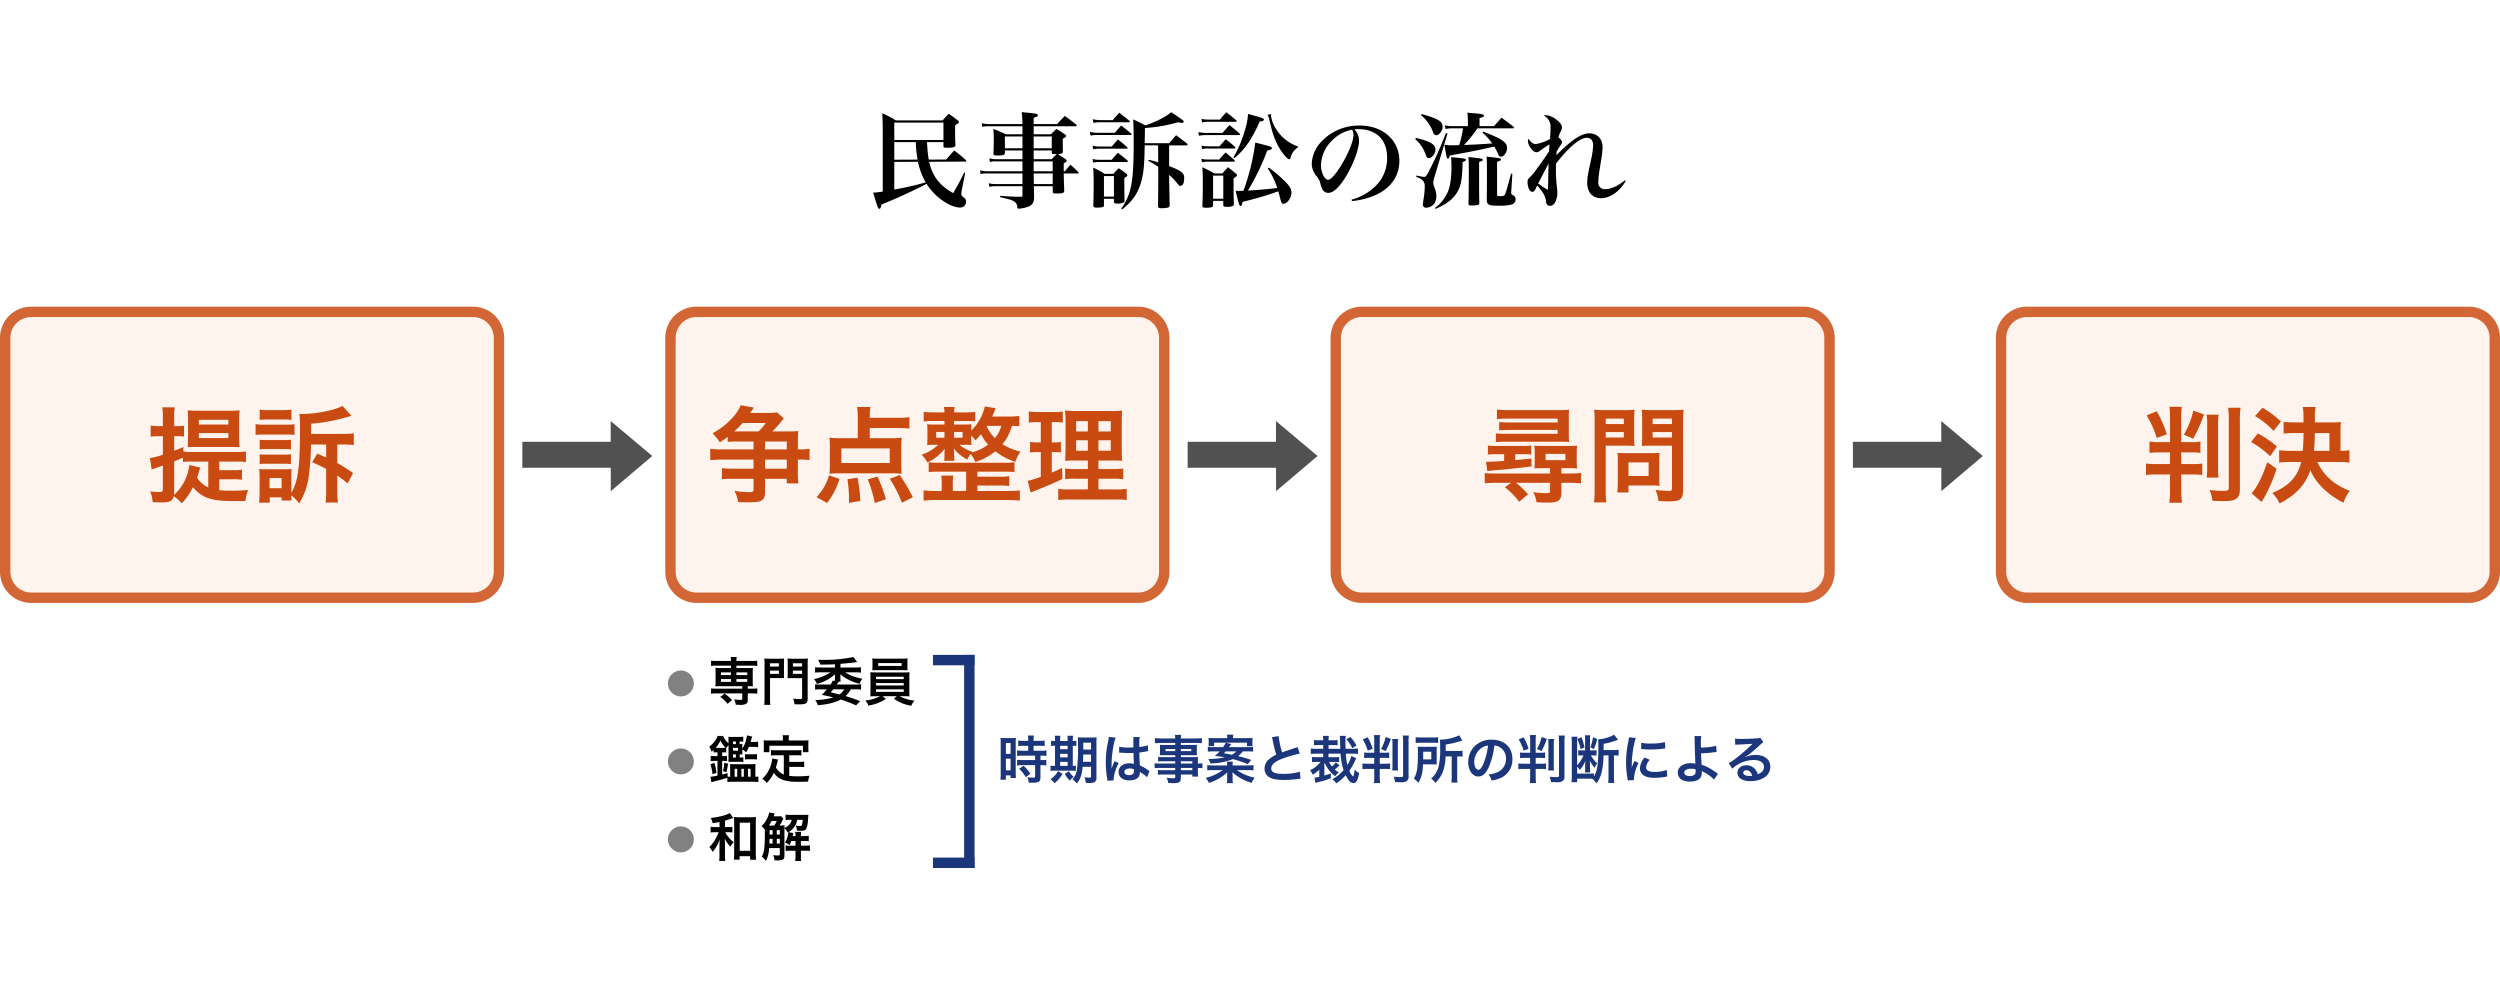 <svg xmlns="http://www.w3.org/2000/svg" xmlns:xlink="http://www.w3.org/1999/xlink" width="962" height="380" viewBox="0 0 962 380">
  <defs>
    <style>
      .cls-1 {
        fill: #fff;
      }

      .cls-2, .cls-4, .cls-5, .cls-6, .cls-7, .cls-9 {
        fill-rule: evenodd;
      }

      .cls-3 {
        filter: url(#filter);
      }

      .cls-4 {
        fill: #515151;
      }

      .cls-5 {
        fill: #fff4ed;
        stroke: #d26735;
        stroke-width: 4px;
      }

      .cls-6 {
        fill: #c94b11;
      }

      .cls-7 {
        fill: #010101;
      }

      .cls-8, .cls-9 {
        fill: #1b367b;
      }

      .cls-10 {
        fill: #818181;
      }
    </style>
    <filter id="filter" filterUnits="userSpaceOnUse">
      <feFlood result="flood" flood-color="#cd5720"/>
      <feComposite result="composite" operator="in" in2="SourceGraphic"/>
      <feBlend result="blend" in2="SourceGraphic"/>
    </filter>
  </defs>
  <g id="民事訴訟の流れ_文字シェイプ">
    <rect id="長方形_548_のコピー_2" data-name="長方形 548 のコピー 2" class="cls-1" width="962" height="380"/>
    <path id="民事訴訟の流れ" class="cls-2" d="M3549.04,54.7v1.36c0,0.72.16,0.8,1.68,0.8,1.48,0,2.52-.2,2.76-0.52a0.772,0.772,0,0,0,.16-0.6c-0.12-2.879-.12-3.719-0.12-7.559,1.24-.68,1.48-0.88,1.48-1.2a0.927,0.927,0,0,0-.48-0.68c-1.44-1.12-1.92-1.48-3.44-2.52-1.04,1.04-1.36,1.4-2.36,2.56h-18a32.752,32.752,0,0,0-5.24-2.76c0.12,1.92.2,4.119,0.2,6.4V73.7a28.421,28.421,0,0,1-3.68.44c1.68,5.639,1.88,6.2,2.36,6.2,0.4,0,.56-0.36.84-1.64,6.4-2.6,11.28-4.839,17.36-7.959a22.16,22.16,0,0,0,4.96,5.559c2.8,2.2,5.76,3.559,7.88,3.559a2.234,2.234,0,0,0,2.36-2.2,2.042,2.042,0,0,0-.96-1.72,1.549,1.549,0,0,1-.88-1.28,11.239,11.239,0,0,1,.16-1.44l1.32-6.679-0.4-.12c-1.68,3.479-2.28,4.559-4.2,7.879a19.562,19.562,0,0,1-6.12-5,17.171,17.171,0,0,1-3.12-7.039l13.84-.08a0.361,0.361,0,0,0,.44-0.28,0.758,0.758,0,0,0-.2-0.32,44.766,44.766,0,0,0-4.48-3.679c-1.8,2.04-1.8,2.04-3.08,3.479l-6.68.04a35.581,35.581,0,0,1-.52-4.079c-0.12-1.92-.12-1.92-0.2-2.64h6.36Zm-10.64,0a42.677,42.677,0,0,0,.68,6.719l-8.96.04V54.7h8.28Zm0.84,7.559a25.909,25.909,0,0,0,2.96,7.919,114.691,114.691,0,0,1-12.08,2.759V62.3Zm9.8-8.4h-18.92V47.186h18.92v6.679Zm30.4,8.239v3.8h-13.8a10.057,10.057,0,0,1-2.52-.36l0.24,1.44a9.031,9.031,0,0,1,2.28-.24h13.8v4.079h-10.4a9.269,9.269,0,0,1-2.6-.32l0.28,1.4a8.968,8.968,0,0,1,2.32-.24h10.4v3.6a0.384,0.384,0,0,1-.48.44h-0.12a77.457,77.457,0,0,1-7.96-.36l-0.04.52c3.88,0.92,4.48,1.12,5.24,1.56a2.6,2.6,0,0,1,1.36,2.16c0.04,0.56.16,0.72,0.56,0.72a13.032,13.032,0,0,0,2.52-.4c2.64-.72,3.4-1.68,3.4-4.239-0.04-1.68-.04-1.68-0.08-4h7.24v1.96c0,0.72.2,0.84,1.4,0.84,2.48,0,3.04-.2,3.04-1.16-0.12-2.639-.12-3.559-0.2-6.559h5.32c0.24,0,.4-0.08.4-0.2a0.719,0.719,0,0,0-.16-0.36c-1.24-1.24-1.64-1.6-2.96-2.8-0.92,1.04-1.24,1.4-2.16,2.52h-0.44V62.863c0.88-.48,1.16-0.72,1.16-1a0.946,0.946,0,0,0-.44-0.6c-1.28-.88-1.28-0.88-2.96-1.96,1.6-.12,1.92-0.28,1.92-1.08-0.04-1.68-.04-1.68-0.04-4.839,1.12-.64,1.28-0.76,1.28-1.08a0.9,0.9,0,0,0-.52-0.64,36.4,36.4,0,0,0-3.2-2.04c-0.96.88-1.24,1.12-2.12,2.04h-6.64v-3.08h16.2a0.366,0.366,0,0,0,.4-0.28,0.758,0.758,0,0,0-.2-0.32c-1.88-1.52-2.44-1.96-4.44-3.359-1.28,1.32-1.68,1.72-2.96,3.119h-9v-2.44c1.16-.32,1.6-0.56,1.6-0.96,0-.52-0.64-0.68-3.32-0.92-0.64-.04-1.64-0.16-2.88-0.28a31.641,31.641,0,0,1,.24,4.6h-12.96a9.537,9.537,0,0,1-2.68-.36l0.24,1.44a9.726,9.726,0,0,1,2.44-.24h13v3.08h-6.4a50.815,50.815,0,0,0-4.8-2.04c0.12,1.6.16,2.44,0.16,3.559,0,2-.04,3.719-0.12,5.919,0,0.64.2,0.72,1.56,0.72,2.4,0,2.8-.16,2.84-1.12V57.9h6.76v3.359h-10.16a9.36,9.36,0,0,1-2.56-.32l0.2,1.4a7.95,7.95,0,0,1,2.32-.24h10.2Zm0-5.039h-6.76V52.5h6.76v4.559Zm4.32,4.2V57.9h6.96v0.72c0,0.64.16,0.68,1.92,0.68-1.2,1.16-1.2,1.16-1.96,1.96h-6.92Zm6.96-4.2h-6.96V52.5h6.96v4.559Zm-6.96,5.039h7.32v3.8h-7.32V62.1Zm7.32,4.639v4.079h-7.24l-0.08-3.279v-0.8h7.32Zm44.8-10.8h6.64c0.32,0,.48-0.12.48-0.28a0.892,0.892,0,0,0-.24-0.4c-1.8-1.44-2.36-1.84-4.2-3.239-1.16,1.32-1.52,1.72-2.68,3.079h-9.4c0.08-4.4.08-4.4,0.08-5.839a59.894,59.894,0,0,0,12.72-2.2,8.306,8.306,0,0,0,1.6.2,0.567,0.567,0,0,0,.64-0.44c0-.36-0.44-0.72-4.84-3.639-2,1.72-5.36,3.479-9.88,5.079-2.04-1.04-2.64-1.36-4.76-2.32,0.16,3.039.2,5.159,0.2,8.639,0,15.4-.84,20.037-4.76,25.676l0.36,0.32c4.04-3.279,5.92-6.039,7.24-10.4,0.96-3.32,1.28-6.439,1.4-14.238h5.16l0.04,6.519a33.751,33.751,0,0,0-3.68-.96l-0.16.36c1.92,1.12,2.56,1.48,3.84,2.32l0.04,3.879c-0.04,1.84-.04,3.519-0.04,5.079-0.04,3.959-.04,3.959-0.08,5.959,0,0.88.24,1.04,1.44,1.04a10.96,10.96,0,0,0,2.36-.24,0.909,0.909,0,0,0,.68-1.04c-0.04-2.24-.2-10.478-0.2-10.678V67.3a21.419,21.419,0,0,1,2.72,2.76c1.12,1.36,1.24,1.48,1.64,1.48a1.518,1.518,0,0,0,1.08-.8,6.786,6.786,0,0,0,.36-2.28c0-1.88-1.04-2.719-5.8-4.559V55.944Zm-29.12-8.638a12.075,12.075,0,0,1,2.52-.24h11.04a0.386,0.386,0,0,0,.44-0.28,0.853,0.853,0,0,0-.24-0.36c-1.6-1.32-2.12-1.72-3.84-3.04-1.08,1.2-1.44,1.56-2.48,2.84h-4.88a11.16,11.16,0,0,1-2.8-.36Zm-1.12,4.879a11.842,11.842,0,0,1,2.52-.24H3621c0.24,0,.4-0.08.4-0.24a0.541,0.541,0,0,0-.2-0.36c-1.56-1.32-2.08-1.76-3.76-3.039-1.08,1.2-1.4,1.56-2.48,2.8h-6.8a11.894,11.894,0,0,1-2.76-.36Zm1.04,5.279a10.263,10.263,0,0,1,2.36-.24h10.48a0.341,0.341,0,0,0,.4-0.28,0.483,0.483,0,0,0-.2-0.32c-1.48-1.32-1.96-1.72-3.56-2.959-1.16,1.32-1.16,1.32-2.36,2.72h-4.76a11,11,0,0,1-2.64-.32Zm-0.04,5.119a11.926,11.926,0,0,1,2.36-.24h10.48c0.32,0,.52-0.12.52-0.28a0.623,0.623,0,0,0-.24-0.4c-1.52-1.28-2-1.64-3.6-2.879-1.04,1.16-1.36,1.52-2.36,2.72h-4.76a11.239,11.239,0,0,1-2.64-.32ZM3610.8,76.5h3.84v1.12c0.08,0.6.28,0.72,1.28,0.72a4.979,4.979,0,0,0,2.56-.48,0.879,0.879,0,0,0,.24-0.8c-0.08-3.439-.08-5.159-0.08-8.6,0.92-.48,1.16-0.72,1.16-1.04a0.847,0.847,0,0,0-.44-0.64c-1.16-.88-1.52-1.16-2.88-2.04-0.92.92-1.2,1.2-2.12,2.16h-3.24a47.521,47.521,0,0,0-4.44-2.4c0.16,3.639.16,4.159,0.16,6.439,0,2.76-.04,5.079-0.12,8.039,0,0.72.32,0.92,1.36,0.92a12.793,12.793,0,0,0,2.16-.2,0.771,0.771,0,0,0,.56-0.96V76.5Zm0-8.759h3.84v7.919h-3.84V67.742Zm63.04-2.919a29.207,29.207,0,0,1,3.64,7.519c-3.6.44-6.72,0.72-11.28,1a94.493,94.493,0,0,0,7.44-15.4c1.36-.28,1.8-0.52,1.8-0.92,0-.52-0.2-0.6-6.4-2.16a86.231,86.231,0,0,1-4.56,18.557c-1.24.04-1.4,0.04-1.72,0.04s-0.68,0-1.32-.04c1.24,5.079,1.48,5.839,1.92,5.839,0.4,0,.64-0.48.76-1.6a119.192,119.192,0,0,0,13.76-4.039c0.36,1.2.48,1.72,0.68,2.52,0.52,1.96.68,2.28,1.32,2.28,1.44,0,3.08-2.32,3.08-4.319,0-1.24-.56-2.28-2.08-3.879a49.061,49.061,0,0,0-6.64-5.719Zm-25.28-17.717a11.411,11.411,0,0,1,2.36-.24h10.6a0.3,0.3,0,0,0,.36-0.24,0.787,0.787,0,0,0-.16-0.32c-1.64-1.4-2.16-1.84-3.84-3.12-1.08,1.2-1.44,1.6-2.44,2.84h-4.52a14.367,14.367,0,0,1-2.6-.28Zm-1.2,5.119a13.538,13.538,0,0,1,2.68-.24h12.68a0.386,0.386,0,0,0,.44-0.28,0.541,0.541,0,0,0-.2-0.36c-1.6-1.4-2.12-1.84-3.88-3.2-1.16,1.28-1.52,1.68-2.64,3h-6.4a15.156,15.156,0,0,1-2.92-.32Zm1.2,5.119a9.743,9.743,0,0,1,2.12-.2h10.16c0.4,0,.56-0.08.56-0.28a0.892,0.892,0,0,0-.24-0.4c-1.44-1.28-1.92-1.68-3.48-2.88-1.04,1.12-1.36,1.52-2.44,2.72h-4.56a9.3,9.3,0,0,1-2.36-.28Zm-0.04,5.079a10.75,10.75,0,0,1,2.28-.2h9.92c0.32,0,.48-0.12.48-0.28a0.893,0.893,0,0,0-.24-0.4c-1.44-1.24-1.88-1.64-3.36-2.879-1.08,1.16-1.4,1.52-2.44,2.719h-4.4a10.259,10.259,0,0,1-2.48-.28ZM3652.8,77.3h3.92v1.52c0.04,0.64.24,0.76,1.32,0.76a4.305,4.305,0,0,0,2.6-.48,0.822,0.822,0,0,0,.16-0.64c-0.12-3.679-.12-4.439-0.12-7v-2.84c0.96-.56,1.32-0.92,1.32-1.24a1.039,1.039,0,0,0-.48-0.64c-1.24-1.04-1.64-1.36-3-2.4-0.92,1-1.24,1.32-2.12,2.4h-3.12c-2-1.12-2.6-1.44-4.6-2.4,0.12,2.4.16,3.239,0.16,6,0,3.759-.04,6.039-0.16,8.8,0,0.64.28,0.8,1.36,0.8,2.16,0,2.76-.24,2.76-1V77.3Zm0-9.718h3.92v8.879h-3.92V67.582Zm8.2-6.719a28.78,28.78,0,0,0,5.28-5.8,44.7,44.7,0,0,0,4.4-8.279c1.12-.12,1.68-0.36,1.68-0.76s-0.76-.72-3.44-1.44c-0.56-.16-1.56-0.44-2.68-0.72a24.3,24.3,0,0,1-1.28,6.479,41.877,41.877,0,0,1-4.36,10.2Zm12.72-16.637a4.511,4.511,0,0,1,.68,1.68c0.8,3.319.8,3.319,1.04,4.159a27.206,27.206,0,0,0,2.84,6.879c1.28,2.2,3.2,4.359,3.84,4.359,0.2,0,.36-0.16.48-0.64a6.561,6.561,0,0,1,2.8-3.919l0.04-.4a15.736,15.736,0,0,1-8.12-6.279,12.512,12.512,0,0,1-2.24-5.519,3.018,3.018,0,0,1,.12-0.68Zm32.52,33.154a29.758,29.758,0,0,0,9.24-2.4c5.8-2.68,9-7.319,9-13.118,0-7.919-6.36-13.558-15.28-13.558a19.867,19.867,0,0,0-15.08,6.559,13.192,13.192,0,0,0-3.36,8,7.68,7.68,0,0,0,1.56,4.6,6.9,6.9,0,0,1,1.72,2.959,9.865,9.865,0,0,0,.92,2.64,2.633,2.633,0,0,0,2.16,1.16c2,0,4.32-2.2,6.92-6.519,2.88-4.839,4.92-10.438,4.92-13.638a5.946,5.946,0,0,0-1.84-4.279,12.445,12.445,0,0,1,1.6-.08c6.88,0,11.04,4.079,11.04,10.918a14.88,14.88,0,0,1-4,10.518,20.73,20.73,0,0,1-9.68,5.679Zm0.08-27.475a3.829,3.829,0,0,1,.32.88,4.594,4.594,0,0,1,.16,1.32c0,1.76-1.2,5.079-3.2,8.838-2.6,4.919-5.24,8.239-6.56,8.239-1.36,0-2.72-2.84-2.72-5.6a13.635,13.635,0,0,1,4.28-9.518A14.5,14.5,0,0,1,3706.32,49.905Zm61.84-.52c0.28,0,.44-0.08.44-0.24a0.7,0.7,0,0,0-.28-0.44c-1.96-1.52-2.56-1.96-4.52-3.44-1.24,1.4-1.6,1.8-2.88,3.279h-5.6V45.426c1.36-.36,1.72-0.56,1.72-0.92,0-.44-0.76-0.64-3.28-0.88-0.68-.04-1.72-0.12-3.12-0.28a22.872,22.872,0,0,1,.2,3.2v2h-6.12a13.293,13.293,0,0,1-2.76-.32l0.32,1.44a9.093,9.093,0,0,1,2.44-.28h4.24a39.98,39.98,0,0,1-1.48,6.479c-0.96.04-1.84,0.04-2.16,0.04-1.28,0-1.92-.04-3.52-0.16,0.96,5.239.96,5.279,1.36,5.279,0.32,0,.56-0.4.72-1.16,10.84-2.04,10.84-2.04,17.12-3.479,0.56,0.96.92,1.68,1.56,3a1.1,1.1,0,0,0,.96.92c1.16,0,2.4-1.72,2.4-3.319,0-2.24-1.88-3.519-9.2-6.359l-0.28.4a21.975,21.975,0,0,1,3.76,4.159c-4.16.32-7.2,0.48-10.84,0.6a48.211,48.211,0,0,0,5.16-6.4h13.64Zm-35.4-5.079a15.009,15.009,0,0,1,4.72,6.639,1.31,1.31,0,0,0,1.12,1.08c1.24,0,2.52-1.68,2.52-3.319,0-1.2-.72-2.08-2.4-2.88a30.814,30.814,0,0,0-5.68-1.92Zm-2.2,9.2a13.478,13.478,0,0,1,4.08,6.159c0.36,0.84.68,1.2,1.16,1.2,1.2,0,2.56-1.76,2.56-3.279,0-1.2-.68-2.04-2.24-2.84a24.462,24.462,0,0,0-5.28-1.64Zm24.6,8.8c1.08-.28,1.4-0.48,1.4-0.8,0-.48-0.24-0.52-5.48-1.08,0.08,1.76.12,2.56,0.12,4.159,0,6.2-.04,9.638-0.12,13.718,0,0.68.2,0.76,1.44,0.76,1.48,0,2.36-.16,2.6-0.44a1.032,1.032,0,0,0,.12-0.6c-0.08-4.039-.08-5.959-0.08-9.718v-6Zm-24.2,5.759a7.082,7.082,0,0,1,2.48,1.32,3.278,3.278,0,0,1,.8,2.56,32.3,32.3,0,0,1-.52,5.039c-0.08.72-.2,1.52-0.2,1.72a1.151,1.151,0,0,0,1.32,1.2,3.835,3.835,0,0,0,3.12-1.64,4.885,4.885,0,0,0,.76-2.76,9.767,9.767,0,0,0-.76-3.439,4.982,4.982,0,0,1-.44-1.8,7.949,7.949,0,0,1,.48-2.24l5-16.677-0.6-.2a137.283,137.283,0,0,1-6.44,14.518c-1.12,2.12-1.36,2.4-1.96,2.4a14.162,14.162,0,0,1-2.92-.56Zm27.2,3.959c0,1.24,0,1.24-.04,4.4v0.12c0,2.32.52,2.6,4.56,2.6a18.1,18.1,0,0,0,5.16-.48,2.082,2.082,0,0,0,1.36-2,1.579,1.579,0,0,0-1.08-1.56,0.966,0.966,0,0,1-.6-1.08v-0.24l0.44-6.879-0.52-.08c-1.44,5.519-2.04,7.519-2.4,8.119-0.24.4-.6,0.52-1.8,0.52-1.08,0-1.16-.04-1.16-0.72V62.263c1.16-.36,1.48-0.56,1.48-0.88,0-.48-0.08-0.52-5.52-1.12,0.08,1.6.12,2.28,0.12,3.8v7.959Zm-19.72,8.359c4.44-2,6.72-3.8,8.28-6.4,1.52-2.56,1.96-5.119,2.08-11.638,0.96-.32,1.28-0.52,1.28-0.84,0-.48-0.68-0.6-5.68-1,0.08,1.6.12,2.44,0.12,3.6,0,4.559-.48,7.759-1.56,10.078a15.2,15.2,0,0,1-4.76,5.8Zm39.08-9a18.607,18.607,0,0,1,2.48,3.279,7.611,7.611,0,0,1,.92,2.88,2.033,2.033,0,0,0,.28,1.04,1.463,1.463,0,0,0,1.2.64,2.378,2.378,0,0,0,2.12-1.56,8.568,8.568,0,0,0,.76-3.319,17.479,17.479,0,0,0-.12-1.84,57.946,57.946,0,0,1-.44-7.839c0-.88,0-0.92.04-1.72,4.88-6.319,9.2-9.918,11.84-9.918,1.56,0,2.44,1.04,2.44,2.88a31.311,31.311,0,0,1-.92,6.039c-1.16,5.359-1.36,6.639-1.36,8.4,0,3.679,2.04,5.919,5.32,5.919,3.44,0,7.16-2.559,9.48-6.6l-0.24-.32c-2.72,2.2-5.44,3.439-7.6,3.439a2.432,2.432,0,0,1-2.68-2.76c0-1.6.16-2.84,0.96-7.679a41.22,41.22,0,0,0,.68-5.719c0-3.2-2.04-5.319-5.16-5.319-3,0-6.92,2.6-12.6,8.4a8.874,8.874,0,0,1,.08-1.36,21.881,21.881,0,0,1,1.4-2.32,2.745,2.745,0,0,0,.68-1.32,2.606,2.606,0,0,0-1.36-1.76,8.63,8.63,0,0,1,.8-2.28,3.213,3.213,0,0,0,.52-1.68c0-.88-0.72-1.88-2.08-2.919a7.769,7.769,0,0,0-4.12-1.76,1.538,1.538,0,0,0-.76.2,4.681,4.681,0,0,1,2.56,4.639,33.663,33.663,0,0,1-.24,4.359,16.364,16.364,0,0,1-5.36,1.92c-1.12,0-2-.64-2.88-2.08a3.549,3.549,0,0,0-.24.96,5.045,5.045,0,0,0,.92,2.4c0.76,1.2,1.64,1.88,2.4,1.88a2.21,2.21,0,0,0,1.36-.6c2.4-1.68,2.4-1.68,3.64-2.44-0.04.6-.04,0.6-0.08,1.24-0.04.84-.04,0.84-0.08,1.44-0.92,1.48-.92,1.48-4.72,6.759a20.3,20.3,0,0,1-2.68,3.239,2.045,2.045,0,0,0-.88,1.84c0,2.04.84,3.759,1.84,3.759,0.6,0,.92-0.36,1.56-1.8Zm4.4-8.518c-0.08,1.44-.08,2.32-0.12,3.679-0.08,4.439-.08,4.439-0.16,6.479a22.736,22.736,0,0,1-3.76-2.44C3778.16,70.022,3779.52,67.462,3781.92,62.863Z" transform="translate(-3186)"/>
    <g id="矢印_" data-name="矢印１" class="cls-3">
      <path id="シェイプ_1_のコピー_11" data-name="シェイプ 1 のコピー 11" class="cls-4" d="M3387,180V170h40v10h-40Z" transform="translate(-3186)"/>
      <path id="多角形_1_のコピー_27" data-name="多角形 1 のコピー 27" class="cls-4" d="M3420.99,162.015L3437,175.464,3421.03,189Z" transform="translate(-3186)"/>
    </g>
    <g id="矢印2" class="cls-3">
      <path id="シェイプ_1_のコピー_11-2" data-name="シェイプ 1 のコピー 11" class="cls-4" d="M3643,180V170h40v10h-40Z" transform="translate(-3186)"/>
      <path id="多角形_1_のコピー_27-2" data-name="多角形 1 のコピー 27" class="cls-4" d="M3676.99,162.015L3693,175.464,3677.03,189Z" transform="translate(-3186)"/>
    </g>
    <g id="矢印3" class="cls-3">
      <path id="シェイプ_1_のコピー_11-3" data-name="シェイプ 1 のコピー 11" class="cls-4" d="M3899,180V170h40v10h-40Z" transform="translate(-3186)"/>
      <path id="多角形_1_のコピー_27-3" data-name="多角形 1 のコピー 27" class="cls-4" d="M3932.99,162.015L3949,175.464,3933.03,189Z" transform="translate(-3186)"/>
    </g>
    <g id="提訴">
      <path id="角丸長方形_1" data-name="角丸長方形 1" class="cls-5" d="M3198,120h170a10,10,0,0,1,10,10v90a10,10,0,0,1-10,10H3198a10,10,0,0,1-10-10V130A10,10,0,0,1,3198,120Z" transform="translate(-3186)"/>
      <path id="提訴-2" data-name="提訴" class="cls-6" d="M3270.38,184.414h5.09a22.781,22.781,0,0,1,3.63.2v-3.881a21.882,21.882,0,0,1-3.63.2h-5.09v-3.32h6.52a25.837,25.837,0,0,1,3.75.2v-4.081a24.451,24.451,0,0,1-3.75.2h-16.95a26.5,26.5,0,0,1-3.38-.16v-1.761c-1.63.72-2.04,0.881-3.54,1.441v-5.6h1.38a23.141,23.141,0,0,1,2.41.12v-4.16a1.749,1.749,0,0,0-.33.08,2.413,2.413,0,0,0-.37.04c-0.08,0-.08,0-1.75.04h-1.34v-3.2a21.68,21.68,0,0,1,.24-4.041h-4.85a21.151,21.151,0,0,1,.25,4.081v3.161H3247a14.676,14.676,0,0,1-3.02-.24v4.28a25.978,25.978,0,0,1,2.94-.16h1.75v7.122a27.631,27.631,0,0,1-4.97,1.28l0.65,4.441c0.57-.24,1.14-0.44,2.12-0.8,0.77-.24,1.26-0.4,2.2-0.76v9c0,1-.25,1.2-1.43,1.2a33.562,33.562,0,0,1-3.46-.24,11.92,11.92,0,0,1,.94,4.121c1.46,0.08,2.48.12,3.38,0.12,3.26,0,4.36-.56,4.76-2.4a14.73,14.73,0,0,1,3.1,2.761,26.248,26.248,0,0,0,4.28-6.2,14.651,14.651,0,0,0,4.56,3.64c2.48,1.2,5.7,1.681,11.53,1.681,1.18,0,2.73,0,4.11-.04a17.337,17.337,0,0,1,1.06-4.241c-2.16.2-4.24,0.28-6.76,0.28a35.414,35.414,0,0,1-4.36-.2v-4.2Zm-11.53-5.481a19.06,19.06,0,0,1-2.32,7.081,17.3,17.3,0,0,1-3.54,4.4,9.053,9.053,0,0,0,.04-1V177.533c1.54-.6,1.99-0.8,3.38-1.4v1.641a21.967,21.967,0,0,1,3.13-.16h6.6v9.962a10,10,0,0,1-4.27-3.761c0.2-.68.32-1.04,0.49-1.56,0.44-1.521.61-2,.73-2.321Zm15.32-6.962c1.67,0,2.97.04,4.03,0.12-0.16-2.4-.16-2.52-0.16-4v-6.6a22.462,22.462,0,0,1,.2-3.6,36.19,36.19,0,0,1-3.91.16h-12.14a38.969,38.969,0,0,1-3.95-.16c0.08,1,.12,2.2.12,3.761v6.321q-0.06,3.182-.12,4.081c1.14-.08,1.79-0.08,3.42-0.08h12.51Zm-11.65-10.442h11.36v1.84h-11.36v-1.84Zm0,5.121h11.36v1.921h-11.36V166.65Zm48.99,4.4v5c-0.85-.36-0.85-0.36-3.42-1.52l-1.95,3.321c2.48,1.08,3.42,1.56,5.37,2.6v8.6a28.67,28.67,0,0,1-.24,4.321h4.81a22.819,22.819,0,0,1-.29-4.321v-6.041a37.975,37.975,0,0,1,3.99,3.04l2.08-4a57.426,57.426,0,0,0-6.07-3.881v-7.122h2.16a32.825,32.825,0,0,1,4.2.2V166.73a28.946,28.946,0,0,1-4.28.24h-12.14v-3.921a66.924,66.924,0,0,0,12.22-2.12c2.04-.56,3.18-0.88,3.3-0.92l-3.46-3.8c-3.38,1.76-10.19,3.081-15.77,3.081h-0.81a41.793,41.793,0,0,1,.24,4.961c0,15.363-.77,21.124-3.34,25.325v-6.241c0-1.561.04-2.161,0.08-2.881a11.884,11.884,0,0,1-2.4.12h-7.33a14.465,14.465,0,0,1-2.73-.12,28.135,28.135,0,0,1,.16,3.121v5.881c0,1.16-.08,2.921-0.2,3.961h4.11v-2.04h4.56v1.24h3.83c-0.04-.64-0.08-1.16-0.08-2a16.106,16.106,0,0,1,3.02,3.121,26.449,26.449,0,0,0,3.66-10.322,110.325,110.325,0,0,0,.9-12.363h5.82Zm-21.79,12.883h4.64v3.921h-4.64v-3.921Zm-3.79-22.365a28.957,28.957,0,0,1,3.3-.16h5.62a30.749,30.749,0,0,1,3.3.16v-3.961a18.772,18.772,0,0,1-3.3.2h-5.62a18.227,18.227,0,0,1-3.3-.2v3.961Zm-1.59,5.8a28.246,28.246,0,0,1,3.26-.16h8.64a20.238,20.238,0,0,1,3.09.16v-4.121a22.677,22.677,0,0,1-3.25.16h-8.48a18.279,18.279,0,0,1-3.26-.2v4.161Zm1.59,5.562a16.781,16.781,0,0,1,2.57-.12h6.92a15.728,15.728,0,0,1,2.12.08l0.41,0.04v-3.721a13.416,13.416,0,0,1-2.53.12h-6.92a15.18,15.18,0,0,1-2.57-.12v3.721Zm0,5.641a17.584,17.584,0,0,1,2.53-.12h6.92a23.086,23.086,0,0,1,2.57.12v-3.761a17.742,17.742,0,0,1-2.53.12h-6.92a14.933,14.933,0,0,1-2.57-.12v3.761Z" transform="translate(-3186)"/>
    </g>
    <g id="争点整理">
      <path id="角丸長方形_1-2" data-name="角丸長方形 1" class="cls-5" d="M3454,120h170a10,10,0,0,1,10,10v90a10,10,0,0,1-10,10H3454a10,10,0,0,1-10-10V130A10,10,0,0,1,3454,120Z" transform="translate(-3186)"/>
      <path id="争点整理-2" data-name="争点整理" class="cls-6" d="M3483.21,166.01a41.631,41.631,0,0,0,3.22-3.561,8.664,8.664,0,0,1,1.22-1.4l-2.65-2.361a23.3,23.3,0,0,1-3.91.2h-6.4c0.7-1.041,1.19-1.721,1.43-2.041l-5.09-.92a15.205,15.205,0,0,1-2.16,3.641,28.1,28.1,0,0,1-8.68,7.161,22.55,22.55,0,0,1,2.81,3.481,31.389,31.389,0,0,0,3.02-2.121v1.961a25.047,25.047,0,0,1,3.42-.16h6.52v3.041H3463.7a32.109,32.109,0,0,1-4.4-.241v4.4a36.565,36.565,0,0,1,4.44-.24h12.22v3.481h-8.8a25.77,25.77,0,0,1-3.38-.2v4.281a30.6,30.6,0,0,1,3.54-.16h8.64v4c0,0.92-.29,1.12-1.55,1.12a40.8,40.8,0,0,1-5.83-.48,11.529,11.529,0,0,1,1.43,4.321c1.43,0.04,3.34.08,3.95,0.08,3.54,0,5.01-.32,5.79-1.32,0.52-.64.65-1.361,0.65-3.361v-4.361h8.35v1.76h4.48a28.179,28.179,0,0,1-.21-4.081v-5.081h0.66a24.955,24.955,0,0,1,3.83.2v-4.361a25.545,25.545,0,0,1-3.83.241h-0.66v-3.361c0.05-2.081.09-3.321,0.13-3.721a31.43,31.43,0,0,1-3.87.16h-6.07Zm-13.61,0h-1.06a38.863,38.863,0,0,0,3.22-3.241h8.88a17.213,17.213,0,0,1-2.77,3.241h-8.27Zm10.8,14.323v-3.481h8.35v3.481h-8.35Zm8.35-7.4h-8.35v-3.041h8.35v3.041Zm31.93-8.242h10.91a36.6,36.6,0,0,1,4.36.24v-4.4a32.055,32.055,0,0,1-4.36.24h-10.91v-0.64a21.073,21.073,0,0,1,.24-3.521h-5.13a22.515,22.515,0,0,1,.28,3.921v8.082h-6.31a35.182,35.182,0,0,1-4.6-.2,27.97,27.97,0,0,1,.16,3.32v7.522a24.52,24.52,0,0,1-.16,3.041,34.817,34.817,0,0,1,3.87-.16h20a37.6,37.6,0,0,1,3.95.16,22.834,22.834,0,0,1-.17-3.121v-7.442a26.5,26.5,0,0,1,.17-3.32,32.762,32.762,0,0,1-4.65.2h-7.65V164.69Zm7.69,7.841v5.642h-18.61v-5.642h18.61Zm-24.11,21a27.872,27.872,0,0,0,4.77-9.242l-4.04-1.4a18.422,18.422,0,0,1-1.91,4.561,18.969,18.969,0,0,1-2.89,3.841Zm12.79-.76a60.661,60.661,0,0,0-1.06-8.962l-3.91.6a49.826,49.826,0,0,1,.61,7.442c0,0.36,0,.92-0.04,1.64Zm9.86-.68a62.839,62.839,0,0,0-3.22-8.682l-3.79,1.04a48.638,48.638,0,0,1,2.73,9.122Zm10.34-.76a67.165,67.165,0,0,0-5.05-8.562l-3.83,1.48a46.474,46.474,0,0,1,4.69,9.2Zm40.98-31.287a31.623,31.623,0,0,1-4,.24h-6.43c0.45-.96.69-1.561,1.34-3.2l-4.19-.68a18.55,18.55,0,0,1-5.22,9.282,18.442,18.442,0,0,1,.12-2.441,28,28,0,0,1-3.21.12h-3.51v-1.36h4.69a32.787,32.787,0,0,1,3.46.16v-3.681a28.273,28.273,0,0,1-3.54.2h-4.57a19.8,19.8,0,0,1,.17-2.08h-4.12a12.514,12.514,0,0,1,.21,2.08h-4.36a29.258,29.258,0,0,1-3.63-.2v3.721a21.59,21.59,0,0,1,3.63-.2h4.36v1.36h-3.47a28.488,28.488,0,0,1-3.21-.12,21.947,21.947,0,0,1,.12,2.561v2.841c0,1-.04,1.76-0.12,2.64a20.218,20.218,0,0,1,3.09-.12h1.14a16.75,16.75,0,0,1-6.35,3.8,12.228,12.228,0,0,1,2.24,3,17.858,17.858,0,0,0,6.64-5.282c-0.04.761-.08,1.361-0.08,1.8v1.08a7.272,7.272,0,0,1-.17,1.76h4.04a10.524,10.524,0,0,1-.13-1.76v-1.04c-0.08-1.08-.08-1.08-0.12-1.44v-0.481a15.514,15.514,0,0,0,5.17,4.241,9.394,9.394,0,0,1,1.31-2.16,14.158,14.158,0,0,1,1.79,3.081,21.775,21.775,0,0,0,7.66-4.121,25.1,25.1,0,0,0,7.74,4.081,12.458,12.458,0,0,1,1.99-3.921,23.4,23.4,0,0,1-6.96-2.881c1.75-2.16,2.4-3.361,3.66-7.041,1.39,0.04,1.96.08,2.82,0.16v-4Zm-18.01,13.8a14.123,14.123,0,0,1-5.01-2.681h1.59a26.06,26.06,0,0,1,3.05.08,22.2,22.2,0,0,1-.12-2.6V167.61a10.163,10.163,0,0,1,1.59,1.841,21.563,21.563,0,0,0,2.16-2.4,16.53,16.53,0,0,0,2.77,4.041,18.27,18.27,0,0,1-6.23,3Zm5.5-9.962h5.58a12.517,12.517,0,0,1-2.44,4.681,13.614,13.614,0,0,1-3.18-4.6Zm-16.29,2.32v2.241h-3.18V166.21h3.18Zm3.7,0h3.26v2.241h-3.26V166.21Zm4.65,22.725h-5.14v-3.241a16.544,16.544,0,0,1,.17-2.68h-4.65a12.115,12.115,0,0,1,.21,2.68v3.241h-2.41a34.206,34.206,0,0,1-4.56-.24v3.961a39.785,39.785,0,0,1,4.56-.24h27.87a41.025,41.025,0,0,1,4.6.24V188.7a34.048,34.048,0,0,1-4.6.24h-11.74v-2.12h8.56a24.2,24.2,0,0,1,3.71.2v-3.8a22.369,22.369,0,0,1-3.71.2h-8.56v-1.921h10.07a38.434,38.434,0,0,1,4.23.16v-3.8a27.215,27.215,0,0,1-4.23.2h-24.65a27.308,27.308,0,0,1-4.15-.2v3.8a36.815,36.815,0,0,1,4.15-.16h10.27v7.442Zm46.83-.6h-7.29a26.082,26.082,0,0,1-4.11-.2v4.281a35.937,35.937,0,0,1,4.6-.2h17.15a34.81,34.81,0,0,1,4.6.2v-4.281a28.828,28.828,0,0,1-4.31.2h-6.56v-4.121h5.25a29.62,29.62,0,0,1,4.28.2v-4.121a28.9,28.9,0,0,1-4.32.2h-5.21v-3.281h4.68a42.356,42.356,0,0,1,4.44.12c-0.12-1.16-.16-2.56-0.16-5.361v-8.522c0-2.44.04-4.32,0.16-5.481a35.971,35.971,0,0,1-5.25.2h-11.25a49.545,49.545,0,0,1-5.5-.2,41.144,41.144,0,0,1,.21,5.361v9.042c-0.08,4.041-.08,4.041-0.16,4.961,1.22-.08,2.15-0.12,4.88-0.12h3.87v3.281h-4.56a24.707,24.707,0,0,1-4.19-.2v4.081a33.819,33.819,0,0,1,4.23-.16h4.52v4.121Zm0-26.286v4h-4.52v-4h4.52Zm4.08,0h4.72v4h-4.72v-4Zm-4.08,7.362v4.041h-4.52v-4.041h4.52Zm4.08,0h4.72v4.041h-4.72v-4.041Zm-22.2-6.962v7.8h-1.27a15.141,15.141,0,0,1-2.85-.2v4.121a14.514,14.514,0,0,1,2.77-.2h1.35v9.522a35.248,35.248,0,0,1-5.01,1.52l1.1,4.521c0.4-.16.61-0.24,0.81-0.32,6.31-2.52,7.9-3.2,11.45-4.921l-0.13-4.241c-1.79.88-2.28,1.08-3.99,1.8v-7.881h0.94a17.377,17.377,0,0,1,2.57.16v-4.081a12.892,12.892,0,0,1-2.57.2h-0.94v-7.8h1.22a24.061,24.061,0,0,1,3.02.16v-4.281a18.165,18.165,0,0,1-3.63.24h-5.74a22.179,22.179,0,0,1-3.71-.24v4.321a17.505,17.505,0,0,1,3.06-.2h1.55Z" transform="translate(-3186)"/>
    </g>
    <g id="尋問">
      <path id="角丸長方形_1-3" data-name="角丸長方形 1" class="cls-5" d="M3710,120h170a10,10,0,0,1,10,10v90a10,10,0,0,1-10,10H3710a10,10,0,0,1-10-10V130A10,10,0,0,1,3710,120Z" transform="translate(-3186)"/>
      <path id="尋問-2" data-name="尋問" class="cls-6" d="M3785.4,162.569h-18.29a37.6,37.6,0,0,1-4.24-.16v3.2c1.26-.12,2.69-0.16,4.28-0.16h18.25v1.48h-19.64a39.154,39.154,0,0,1-4.15-.16v3.361c1.3-.12,2.57-0.16,4.19-0.16h20.7q1.83,0,3.3.12a26.793,26.793,0,0,1-.12-3.041v-6.761a24.488,24.488,0,0,1,.12-2.641,28.593,28.593,0,0,1-3.38.16h-19.64a41.725,41.725,0,0,1-4.76-.2v3.641c1.34-.12,2.52-0.16,4.6-0.16h18.78v1.48Zm-20.61,12.2v2.6c-3.96.28-5.05,0.32-6.15,0.32h-0.82l0.49,3.6c0.9-.12.9-0.12,1.91-0.24l4.77-.4c3.34-.36,6.52-0.68,10.35-1.16l-0.04-3.041c-2.77.28-3.51,0.36-6.24,0.6v-2.28h2.57a34.575,34.575,0,0,1,3.58.12v-3.441a25.085,25.085,0,0,1-3.54.16h-9.49a26.682,26.682,0,0,1-3.63-.16v3.481a30.076,30.076,0,0,1,3.63-.16h2.61Zm17.68,5.361v2.081h-20.41c-2.08,0-3.63-.04-4.73-0.16v3.92c1.47-.12,2.98-0.2,4.77-0.2h5.37l-2.4,1.721a27.346,27.346,0,0,1,5.5,5.6l3.42-2.881a31.987,31.987,0,0,0-4.64-4.441h13.12v3.161c0,0.68-.29.84-1.67,0.84a38.728,38.728,0,0,1-4.85-.4,10.4,10.4,0,0,1,1.3,3.881c1.92,0.12,2.81.16,4.07,0.16,4.49,0,5.5-.76,5.5-4.081v-3.561h2.77c1.55,0,3.34.08,4.81,0.2v-3.96c-1.34.12-2.93,0.2-4.77,0.2h-2.81v-2.081h3.26a18.942,18.942,0,0,1,2.81.16,22.131,22.131,0,0,1-.16-2.76v-3.481a16.907,16.907,0,0,1,.16-2.561,27.3,27.3,0,0,1-2.81.12h-10.79a27.611,27.611,0,0,1-2.85-.12,22.219,22.219,0,0,1,.12,2.6v3.561a19.442,19.442,0,0,1-.12,2.64,18.37,18.37,0,0,1,2.77-.16h3.26Zm-1.72-5.481h7.62v2.4h-7.62v-2.4Zm23.13-3.161h7.34c1.34,0,2.77.04,3.74,0.12-0.08-.88-0.12-1.8-0.12-3.6v-6.6c0-1.56.04-2.48,0.12-3.761a34.932,34.932,0,0,1-4.15.16h-7.21a38.88,38.88,0,0,1-4.16-.16,41.488,41.488,0,0,1,.17,4.521v26.206a35.377,35.377,0,0,1-.25,4.961h4.77a32.511,32.511,0,0,1-.25-4.921V171.491Zm0-10.4h6.97v2.08h-6.97v-2.08Zm0,5.161h6.97v2.121h-6.97V166.25Zm29.78-4.121a35.249,35.249,0,0,1,.2-4.481,39.5,39.5,0,0,1-4.19.16h-7.74a37.474,37.474,0,0,1-4.16-.16c0.09,1.16.13,2.241,0.13,3.761v6.6c0,1.721-.04,2.521-0.09,3.6,0.9-.08,2.37-0.12,3.71-0.12h7.86v16.364c0,0.88-.2,1.04-1.34,1.04a48.5,48.5,0,0,1-5.01-.36,13.953,13.953,0,0,1,1.14,4.241c2.69,0.16,3.14.16,3.79,0.16,2.36,0,3.46-.16,4.28-0.64,1.05-.64,1.42-1.681,1.42-3.881V162.129Zm-11.73-1.04h7.45v2.08h-7.45v-2.08Zm0,5.161h7.45v2.121h-7.45V166.25Zm2.57,10.762a26.391,26.391,0,0,1,.12-2.76c-0.86.08-1.88,0.12-3.14,0.12h-10.06c-1.18,0-2.12-.04-3.02-0.12a25.838,25.838,0,0,1,.13,2.8v8.562a33.079,33.079,0,0,1-.21,3.881h4.32v-2.68h9.09c1.18,0,2.03.04,2.89,0.12a25.08,25.08,0,0,1-.12-2.721v-7.2Zm-11.86.921h7.74v5.241h-7.74v-5.241Z" transform="translate(-3186)"/>
    </g>
    <g id="判決">
      <path id="角丸長方形_1-4" data-name="角丸長方形 1" class="cls-5" d="M3966,120h170a10,10,0,0,1,10,10v90a10,10,0,0,1-10,10H3966a10,10,0,0,1-10-10V130A10,10,0,0,1,3966,120Z" transform="translate(-3186)"/>
      <path id="判決-2" data-name="判決" class="cls-6" d="M4021.03,174.092v4.481h-5.06a28.32,28.32,0,0,1-4.19-.2v4.4a28.1,28.1,0,0,1,4.11-.2h5.14v5.961a35.805,35.805,0,0,1-.29,4.921h4.89a36.41,36.41,0,0,1-.29-4.961v-5.921h4a26.8,26.8,0,0,1,4.11.2v-4.4a25.8,25.8,0,0,1-4.24.2h-3.87v-4.481h3.59a22.569,22.569,0,0,1,3.79.2v-4.4a17.764,17.764,0,0,1-3.91.24h-3.47v-9.322a22.744,22.744,0,0,1,.25-4.281h-4.81a29.4,29.4,0,0,1,.25,4.321v9.282h-4.2a16.917,16.917,0,0,1-3.71-.24v4.4a24.451,24.451,0,0,1,3.75-.2h4.16Zm-9.01-14.243a37.736,37.736,0,0,1,3.91,8.682l3.87-1.4a42.222,42.222,0,0,0-3.91-8.882Zm17.97-1.841a32.442,32.442,0,0,1-3.63,9.242l3.59,1.6a65.257,65.257,0,0,0,4.15-9.362Zm5.13,1.561a27.854,27.854,0,0,1,.2,4.241v15.683a36.177,36.177,0,0,1-.2,4.281h4.56a35.194,35.194,0,0,1-.16-4.241v-15.8a27.3,27.3,0,0,1,.2-4.161h-4.6Zm8.27-2.681a37.4,37.4,0,0,1,.24,4.961v25.806c0,1.12-.28,1.24-2.69,1.24a37.046,37.046,0,0,1-4.72-.36,15.211,15.211,0,0,1,1.14,4.161c1.47,0.08,3.14.12,4.28,0.12,2.48,0,3.79-.2,4.64-0.76,1.18-.72,1.63-1.8,1.63-3.841V161.729a26.121,26.121,0,0,1,.29-4.841h-4.81Zm42.15,20.885a36.567,36.567,0,0,1,4.52.24v-4.761a25.012,25.012,0,0,1-3.42.24V165.57a21.4,21.4,0,0,1,.16-3.2,28.5,28.5,0,0,1-3.78.16h-6.24v-2.2a15.156,15.156,0,0,1,.29-3.721h-4.97a18.423,18.423,0,0,1,.28,3.761v2.16h-3.34c-1.71,0-3.05-.08-4.31-0.2v4.521a40.738,40.738,0,0,1,4.31-.2h3.38c-0.04,2.241-.12,4.561-0.32,6.842h-4.56a36.287,36.287,0,0,1-4.53-.24v4.761a35.648,35.648,0,0,1,4.57-.24h3.91c-1.35,5.681-4.69,9.242-11.12,11.922a13.685,13.685,0,0,1,2.81,4.041c6.35-3.321,9.86-7.122,11.85-12.8,2.08,4.961,6.68,9.442,12.75,12.523a14.651,14.651,0,0,1,2.41-4.561c-6.07-2.4-10.03-5.921-12.47-11.122h7.82Zm-9.12-4.281c0.2-2.081.28-3.641,0.32-6.842h5.62v6.842h-5.94Zm-22.69-13.4a31.094,31.094,0,0,1,7.13,5.721l2.85-3.6a34.424,34.424,0,0,0-7.13-5.321Zm-1.51,9.962a39.741,39.741,0,0,1,7.33,5.481l2.61-3.721a40.136,40.136,0,0,0-7.33-5.041Zm6.23,7.8c-2.12,6.041-3.75,9.282-6.03,12l3.87,3.321c0.13-.24.98-1.72,1.27-2.241a61.155,61.155,0,0,0,4.48-10.562Z" transform="translate(-3186)"/>
    </g>
    <path id="専門委員_鑑定_和解" data-name="専門委員 鑑定 和解" class="cls-7" d="M3467.27,256.133v0.94h-4.1a14.924,14.924,0,0,1-1.9-.08,13.823,13.823,0,0,1,.08,1.6v3.941a14.07,14.07,0,0,1-.08,1.6,15.749,15.749,0,0,1,1.9-.08h8.46V265h-9.86a14.827,14.827,0,0,1-2.16-.12v2.06a17.812,17.812,0,0,1,2.12-.12h9.9v2.021c0,0.4-.12.46-0.86,0.46a15.688,15.688,0,0,1-2.24-.16,8.051,8.051,0,0,1,.6,2.04c0.66,0.02,1.1.04,1.38,0.04a4.915,4.915,0,0,0,2.6-.4,1.422,1.422,0,0,0,.62-1.4v-2.6h1.58a17.715,17.715,0,0,1,2.1.12v-2.06a12.313,12.313,0,0,1-2.14.12h-1.54v-0.94a16.776,16.776,0,0,1,2,.08,13.4,13.4,0,0,1-.08-1.6v-3.941a13.378,13.378,0,0,1,.08-1.6,14.924,14.924,0,0,1-1.9.08h-4.46v-0.94h5.92a15.462,15.462,0,0,1,2.1.12v-2.04a12.313,12.313,0,0,1-2.14.12h-5.88a8.682,8.682,0,0,1,.12-1.521h-2.34a8.213,8.213,0,0,1,.12,1.521h-5.5a14.827,14.827,0,0,1-2.16-.12v2.04a15.575,15.575,0,0,1,2.12-.12h5.54Zm0,2.6v1.041h-3.84v-1.041h3.84Zm2.1,0h4.18v1.041h-4.18v-1.041Zm-2.1,2.561v1.1h-3.84v-1.1h3.84Zm2.1,0h4.18v1.1h-4.18v-1.1Zm-1.72,8.1a11.582,11.582,0,0,0-2.88-2.481l-1.6,1.281a11.833,11.833,0,0,1,2.8,2.64Zm14.66-8.482h3.58c0.7,0,1.36.02,1.84,0.04a17.8,17.8,0,0,1-.06-1.78v-3.921c0-.78.02-1.3,0.06-1.861a16.9,16.9,0,0,1-2.04.08h-3.54a17.77,17.77,0,0,1-2.04-.08,22.383,22.383,0,0,1,.08,2.261v13.1a19.323,19.323,0,0,1-.12,2.48h2.36a17.543,17.543,0,0,1-.12-2.46v-7.862Zm0-5.7h3.4v1.28h-3.4v-1.28Zm0,2.84h3.4v1.261h-3.4v-1.261Zm14.48-2.42a17.821,17.821,0,0,1,.1-2.241,18.565,18.565,0,0,1-2.08.08h-3.72a17.329,17.329,0,0,1-2.04-.08c0.04,0.62.06,1.181,0.06,1.861v3.921c0,0.86-.02,1.36-0.06,1.82,0.42-.04,1.12-0.06,1.84-0.06h3.76V268.5c0,0.42-.14.5-0.76,0.5a21.586,21.586,0,0,1-2.7-.18,7.383,7.383,0,0,1,.54,2.18c0.82,0.02,1.28.04,1.64,0.04,2.88,0,3.42-.36,3.42-2.28V255.633Zm-5.68-.42h3.54v1.28h-3.54v-1.28Zm0,2.84h3.54v1.261h-3.54v-1.261Zm25.9,11.763a53.656,53.656,0,0,0-5.64-1.961,9.921,9.921,0,0,0,2.02-2.6h1.76a16.548,16.548,0,0,1,2.18.12v-2.081a9.423,9.423,0,0,1-1.66.12h-7.68c0.48-.7.62-0.88,0.82-1.14h0.68a7.332,7.332,0,0,1-.1-1.46v-0.56a5.369,5.369,0,0,0-.04-0.84,12.873,12.873,0,0,0,3.12,2.1,17.741,17.741,0,0,0,4.3,1.62,6.822,6.822,0,0,1,1.07-1.96,20.32,20.32,0,0,1-3.87-1.04,12.7,12.7,0,0,1-2.7-1.421h3.68a17.964,17.964,0,0,1,2.34.121v-2.081a18.866,18.866,0,0,1-2.38.12h-5.5v-1.42c3.6-.32,3.82-0.34,5.32-0.54,0.74-.12.74-0.12,1.1-0.16l-1.44-1.941a53.617,53.617,0,0,1-11.62,1.1l-1.96-.02a8.346,8.346,0,0,1,.82,1.841c3.08,0,3.94-.02,5.66-0.12v1.26h-5.2a21.106,21.106,0,0,1-2.44-.12v2.081a18.78,18.78,0,0,1,2.4-.121h3.54a17.791,17.791,0,0,1-6.36,2.6,6.523,6.523,0,0,1,1.1,1.86,16.671,16.671,0,0,0,7-3.72c-0.02.3-.04,0.52-0.04,0.84v0.54a6.435,6.435,0,0,1-.06,1.18l-0.82-.1a6.031,6.031,0,0,1-.84,1.5h-4.26a9.267,9.267,0,0,1-1.66-.12v2.081a17.094,17.094,0,0,1,2.2-.12h2.32a17.07,17.07,0,0,1-1.96,2.14c1.92,0.36,2.76.56,4.4,0.961a21.825,21.825,0,0,1-6.36.98h-0.54a7.686,7.686,0,0,1,1,2.04c4.02-.36,6.7-1.02,8.8-2.2a48.372,48.372,0,0,1,5.92,2.26Zm-6.1-4.561a6.2,6.2,0,0,1-1.9,1.96c-2.54-.62-2.54-0.62-3.38-0.8,0.48-.52.64-0.7,1.02-1.16h4.26Zm13.74,2.64a15.039,15.039,0,0,1-5.68,1.661,6.452,6.452,0,0,1,1.22,1.98,23.752,23.752,0,0,0,3.06-.8,17.4,17.4,0,0,0,3.64-1.78l-1.26-1.061h5.44l-1.08.981a15.046,15.046,0,0,0,6.68,2.68,6.562,6.562,0,0,1,1.25-1.96,15.838,15.838,0,0,1-5.77-1.7h1.6c1,0,1.62.02,2.24,0.08a3.509,3.509,0,0,1-.06-0.8c0-.08-0.02-0.52-0.02-1.3v-5.061a18.009,18.009,0,0,1,.08-2.141c-0.7.06-1.26,0.08-2.24,0.08h-10.64c-0.94,0-1.62-.02-2.22-0.08a19.823,19.823,0,0,1,.08,2.141v5.061c0,1-.04,1.6-0.08,2.1,0.64-.06,1.22-0.08,2.22-0.08h1.54Zm-1.54-7.481h10.64v0.92h-10.64v-0.92Zm0,2.42h10.64v0.921h-10.64v-0.921Zm0,2.421h10.64v0.98h-10.64v-0.98Zm12.06-10.362a12.177,12.177,0,0,1,.08-1.541,17.382,17.382,0,0,1-2.26.1h-9.08a17.721,17.721,0,0,1-2.28-.1,9.972,9.972,0,0,1,.1,1.541v1.54c0,0.54-.04,1-0.08,1.5,0.6-.04,1.3-0.06,2.2-0.06h9.22c0.88,0,1.56.02,2.16,0.06-0.04-.46-0.06-0.9-0.06-1.5v-1.54Zm-2.22.26v1.1h-9.02v-1.1h9.02Zm-70.86,34.341v1.46h-0.74a16.392,16.392,0,0,1-1.88-.1v2.04a16.934,16.934,0,0,1,1.88-.1h0.74v5.662a20.875,20.875,0,0,1-2.7.44l0.34,2.12c0.48-.16.86-0.26,2.02-0.56,2.12-.54,2.12-0.54,4.14-1.16v1.64a18,18,0,0,1,2.2-.12h7.44a19.7,19.7,0,0,1,2.29.12V298.8a4.142,4.142,0,0,1-.85.08h-0.3v-3.361a10.644,10.644,0,0,1,.08-1.54,12.311,12.311,0,0,1-1.68.08h-6.5a11.8,11.8,0,0,1-1.66-.08,15.016,15.016,0,0,1,.06,1.54V298.9h-0.16a4.912,4.912,0,0,1-.82-0.06l-0.04-1.361c-0.98.28-1.22,0.34-2.06,0.56v-5.241h0.28a10.354,10.354,0,0,1,1.6.08v-2a9.866,9.866,0,0,1-1.6.08h-0.28v-1.46h0.3c0.44,0,.82.02,1.24,0.06v-1.661c0.32-.46.5-0.7,0.9-1.24v5.1a12.733,12.733,0,0,1-.06,1.42c0.44-.04.8-0.04,1.46-0.04h2.92a11.934,11.934,0,0,1,1.38.06v-1.76a11.175,11.175,0,0,1-1.4.06v-1.22c0.52,0,.68.02,1.06,0.04a8.429,8.429,0,0,1-.04-1.14v-0.781a4.545,4.545,0,0,1,1.42,1.161,15.836,15.836,0,0,0,1.1-2.161h1.9a10.757,10.757,0,0,1,1.65.12v-2.12a9.462,9.462,0,0,1-1.67.1h-1.2c0.12-.46.16-0.56,0.22-0.8,0.22-.841.22-0.841,0.36-1.261l-2.02-.46a11.135,11.135,0,0,1-1.76,5.081v-0.68a7.608,7.608,0,0,1,.04-1.08,8.555,8.555,0,0,1-1.08.06v-1.04a8.94,8.94,0,0,1,1.4.08v-1.921a14.451,14.451,0,0,1-1.76.1h-2.44a15.288,15.288,0,0,1-1.54-.06,9.336,9.336,0,0,1,.06,1.4v1.08a6.606,6.606,0,0,1-2.06-2.8h-2.14a7.447,7.447,0,0,1-1.26,2.261,10.821,10.821,0,0,1-1.96,1.88,5.971,5.971,0,0,1,.9,1.961c0.4-.34.54-0.44,0.8-0.7v0.961a11.587,11.587,0,0,1,1.22-.06h0.26Zm7.08,0.78v1.22h-1.1v-1.22h1.1Zm-1.1-1.42v-1.061h1.94v1.061h-1.94Zm0-2.5v-1.04h1.1v1.04h-1.1Zm-6.24,1.42h-0.44a12.971,12.971,0,0,0,1.84-2.8,9.145,9.145,0,0,0,2,2.78c-0.26.02-.5,0.02-0.94,0.02h-2.46Zm6.86,8.062h1V298.9h-1v-3.061Zm2.6,0h0.94V298.9h-0.94v-3.061Zm2.54,0h1V298.9h-1v-3.061Zm-12.14,1.54a24.891,24.891,0,0,0-.76-3.8l-1.54.52a16.811,16.811,0,0,1,.78,3.82Zm3.82-.24a19.107,19.107,0,0,0,.64-3.28l-1.44-.34a13.387,13.387,0,0,1-.52,3.22Zm7.2-4.881a8.465,8.465,0,0,1,1.4-.08h1.6a11.632,11.632,0,0,1,1.58.08v-2.08a10.825,10.825,0,0,1-1.62.08h-1.64a7.275,7.275,0,0,1-1.32-.08v2.08Zm14.9,5.781a5.8,5.8,0,0,1-3.04-2.78c0.3-.94.42-1.4,0.52-1.8,0.18-.82.18-0.84,0.28-1.18l-2.22-.42a12.422,12.422,0,0,1-.4,2.161,11.845,11.845,0,0,1-3.44,5.661,5.443,5.443,0,0,1,1.72,1.64,14.157,14.157,0,0,0,2.74-3.921c1.64,2.421,4.26,3.441,8.94,3.441,1.58,0,2.62-.02,4.26-0.06a7.487,7.487,0,0,1,.57-2.28c-2.05.18-3.41,0.24-4.57,0.24a23.38,23.38,0,0,1-3.26-.2V295.1h3.78a13.5,13.5,0,0,1,1.96.1v-2.141a10.259,10.259,0,0,1-1.96.12h-3.78v-2.56h2.62a14.338,14.338,0,0,1,2.06.1v-2.121a14,14,0,0,1-2.06.1h-7.66a13.4,13.4,0,0,1-2.02-.1v2.121a14.238,14.238,0,0,1,2.02-.1h2.94v7.421Zm-0.34-13.1h-5.22c-0.8,0-1.48-.02-2.2-0.08,0.04,0.46.08,0.96,0.08,1.48v1.54a8.851,8.851,0,0,1-.1,1.581h2.22v-2.5h12.92v2.5h2.16a12.93,12.93,0,0,1-.08-1.561v-1.56a11,11,0,0,1,.08-1.48c-0.74.06-1.42,0.08-2.22,0.08h-5.4v-0.76a6.077,6.077,0,0,1,.1-1.261h-2.46a6.475,6.475,0,0,1,.12,1.281v0.74Zm-24.4,33.32h-1.54a10.212,10.212,0,0,1-1.88-.12v2.221a12.335,12.335,0,0,1,1.84-.12h1.24a12.327,12.327,0,0,1-1.08,2.34,11.639,11.639,0,0,1-2.5,3.341,6.608,6.608,0,0,1,1.24,1.9,11.9,11.9,0,0,0,1.36-1.84,14.05,14.05,0,0,0,1.4-2.921c-0.08,1.4-.1,1.821-0.1,2.361v3.321a16.947,16.947,0,0,1-.12,2.54h2.36a16.631,16.631,0,0,1-.12-2.54v-3.5a21.935,21.935,0,0,0-.12-2.561,13.421,13.421,0,0,0,2.22,3.161,5.521,5.521,0,0,1,1.28-1.74,10.874,10.874,0,0,1-2.42-2.461,5.106,5.106,0,0,1-.82-1.4h1.02a10.343,10.343,0,0,1,1.7.1v-2.181a9.112,9.112,0,0,1-1.68.1h-1.18v-2.46c0.56-.16,1.82-0.56,2.4-0.78a0.717,0.717,0,0,1,.22-0.08c0.28-.1.28-0.1,0.42-0.14l0.12-.04-1.3-1.921c-1.22.82-4.32,1.621-7.34,1.921a5.965,5.965,0,0,1,.72,2c1.38-.22,1.86-0.3,2.66-0.46v1.96Zm7.74,11.223h4.04v1.34h2.3a22.155,22.155,0,0,1-.12-2.56V316.493a15.45,15.45,0,0,1,.1-2.12,14.144,14.144,0,0,1-1.98.1h-4.58a13.67,13.67,0,0,1-1.96-.1,15.809,15.809,0,0,1,.1,2.12v11.963c0,0.9-.04,1.72-0.1,2.34h2.2v-1.32Zm0.04-12.923h4v10.822h-4V316.553Zm15.88-2.521a4.1,4.1,0,0,1-1.04.08h-1.8c0.32-.86.32-0.86,0.42-1.08l-2.12-.4a7.5,7.5,0,0,1-.74,2.161,8.482,8.482,0,0,1-2.26,3.1,6.14,6.14,0,0,1,1.32,1.361v1.1c0,5.8-.22,7.581-1.2,9.322a7.652,7.652,0,0,1,1.66,1.56,12.285,12.285,0,0,0,1.2-4.9h4.1v2.441c0,0.32-.18.42-0.84,0.42a15.867,15.867,0,0,1-1.68-.14,6.777,6.777,0,0,1,.46,2c0.68,0.02,1.02.02,1.24,0.02,2.04,0,2.6-.38,2.6-1.8V318.693a6.074,6.074,0,0,1,1.26,1.661l0.22-.14a0.1,0.1,0,0,1,.02.06,10.441,10.441,0,0,1-.22,1.32,8.322,8.322,0,0,1-1.06,2.641,7.556,7.556,0,0,1,1.78.92,11.676,11.676,0,0,0,.64-1.54h1.62v1.8h-1.98a11.809,11.809,0,0,1-1.82-.1v2.14a11.688,11.688,0,0,1,1.8-.1h2v2a13.508,13.508,0,0,1-.12,1.96h2.32a10.9,10.9,0,0,1-.12-1.96v-2h1.58a15.252,15.252,0,0,1,1.89.08v-2.12a13.141,13.141,0,0,1-1.93.1h-1.54v-1.8h1.24a14,14,0,0,1,1.78.08v-2.1a8.972,8.972,0,0,1-1.78.12h-1.24v-0.16c0-.52.02-0.96,0.06-1.46h-2.26a7.977,7.977,0,0,1,.12,1.46v0.16h-1.08c0.06-.3.06-0.3,0.24-1.12l-1.86-.4a6.638,6.638,0,0,0,2.2-1.921,6.126,6.126,0,0,0,1.14-2.82h2.12a11.291,11.291,0,0,1-.3,2c-0.1.3-.3,0.4-0.82,0.4a8.427,8.427,0,0,1-1.54-.2,5.247,5.247,0,0,1,.46,1.981c1.14,0.04,1.14.04,1.46,0.04,1.24,0,1.7-.16,2.04-0.66a8.573,8.573,0,0,0,.74-3.361c0.08-1.14.12-1.721,0.18-2.161a14.618,14.618,0,0,1-1.78.08h-4.92a12.08,12.08,0,0,1-2.1-.12v2.1a12.734,12.734,0,0,1,1.78-.1h0.56a3.24,3.24,0,0,1-.86,1.82,5.541,5.541,0,0,1-1.92,1.32c0.02-.56.02-0.68,0.06-1.02a15.539,15.539,0,0,1-1.9.08c0.3-.48.64-1.1,0.84-1.46a10.115,10.115,0,0,1,.6-1.12Zm-4.18,3.621h-0.46a15.63,15.63,0,0,0,1.04-1.76h1.96a14.847,14.847,0,0,1-.92,1.76h-1.62Zm-0.26,6.942c0-.32,0-0.44.02-1.02v-0.781h1.18v1.8h-1.2Zm3.98,0h-1.16v-1.8h1.16v1.8Zm0-3.461h-1.16v-1.7h1.16v1.7Zm-2.78-1.7v1.7h-1.14v-1.7h1.14Z" transform="translate(-3186)"/>
    <g id="グループ_1" data-name="グループ 1">
      <g id="_" data-name="】">
        <rect id="長方形_3" data-name="長方形 3" class="cls-8" x="359" y="252" width="16" height="4"/>
        <rect id="長方形_4" data-name="長方形 4" class="cls-8" x="371" y="252" width="4" height="82"/>
        <rect id="長方形_3_のコピー" data-name="長方形 3 のコピー" class="cls-8" x="359" y="330" width="16" height="4"/>
      </g>
      <path id="時期は事案と裁判所の判断による" class="cls-9" d="M3581.65,286.973v1.9h-2.06a15.211,15.211,0,0,1-2.22-.121v2.121c0.62-.06,1.36-0.1,2.2-0.1h4.74v1.7h-4.74a14.842,14.842,0,0,1-2.18-.1v2.181a17.912,17.912,0,0,1,2.14-.12h4.78V298.7c0,0.44-.12.54-0.74,0.54a17.818,17.818,0,0,1-2.24-.16,5.156,5.156,0,0,1,.48,2.1c1.38,0.02,1.38.02,1.56,0.02a5.605,5.605,0,0,0,2.2-.32c0.6-.28.8-0.76,0.8-1.92v-4.521h0.26a11.059,11.059,0,0,1,1.99.12v-2.181a12.416,12.416,0,0,1-1.99.1h-0.26v-1.7h0.34a13.235,13.235,0,0,1,1.97.1v-2.121a14.841,14.841,0,0,1-2.19.121h-2.76v-1.9h2.2a14.509,14.509,0,0,1,2.06.1v-2.12a14.745,14.745,0,0,1-2.08.12h-2.18v-0.54a10.637,10.637,0,0,1,.1-1.5h-2.3a8.942,8.942,0,0,1,.12,1.5v0.54h-1.76a14.55,14.55,0,0,1-2.08-.12v2.12a16.937,16.937,0,0,1,2.14-.1h1.7Zm-10.58,10.7a18.226,18.226,0,0,1-.12,2.381h2.1v-1.68h1.82v1h2.04c-0.04-.5-0.06-0.94-0.06-2V285.933a15.033,15.033,0,0,1,.06-1.981c-0.48.04-.84,0.06-1.74,0.06h-2.42a17.327,17.327,0,0,1-1.76-.06,18.782,18.782,0,0,1,.08,2.021v11.7Zm2-11.762h1.8v4.181h-1.8v-4.181Zm0,6.021h1.8v4.5h-1.8v-4.5Zm9.42,5.8a15.348,15.348,0,0,0-2.62-3.06l-1.7,1.12a15.26,15.26,0,0,1,2.56,3.281Zm23.34-2.68V298.8c0,0.36-.14.44-0.76,0.44a9.236,9.236,0,0,1-1.76-.2,8.587,8.587,0,0,1,.52,2.2c0.98,0.06,1.02.06,1.26,0.06a5.325,5.325,0,0,0,1.98-.28,1.786,1.786,0,0,0,.84-1.84V285.913a18.987,18.987,0,0,1,.08-2.2,19.272,19.272,0,0,1-2.16.08h-2.9a21.735,21.735,0,0,1-2.22-.08,20.515,20.515,0,0,1,.1,2.6,71.776,71.776,0,0,1-.4,9.822,6.78,6.78,0,0,1-1.72,3.721,12.965,12.965,0,0,1,1.7,1.62c1.4-1.8,1.9-3.26,2.2-6.421h3.24Zm0-4.721v2.82h-3.1c0.06-.9.08-1.64,0.1-2.82h3Zm0-1.921h-2.98v-2.64h2.98v2.64Zm-13.86-3.28a6.484,6.484,0,0,1-1.52-.1v2.02a8.588,8.588,0,0,1,1.52-.08V294.7h-0.26a8.945,8.945,0,0,1-1.48-.08v2.02a9.165,9.165,0,0,1,1.54-.08h6.56a16.283,16.283,0,0,1,1.68.06v-2a7.79,7.79,0,0,1-1.2.08v-7.722a7.22,7.22,0,0,1,1.36.08v-2.02a9.005,9.005,0,0,1-1.36.1v-0.34a9.915,9.915,0,0,1,.1-1.7h-2.18a9.5,9.5,0,0,1,.1,1.7v0.34h-2.88v-0.34a10.2,10.2,0,0,1,.1-1.7h-2.18a10.2,10.2,0,0,1,.1,1.7v0.34Zm1.98,9.562v-1.521h2.88V294.7h-2.88Zm0-3.281v-1.36h2.88v1.36h-2.88Zm0-3.121v-1.32h2.88v1.32h-2.88Zm-0.8,8.442a9.185,9.185,0,0,1-2.92,3.1,7.481,7.481,0,0,1,1.54,1.58,12.706,12.706,0,0,0,3.08-3.641Zm2.58,1.08a11.31,11.31,0,0,0,1.94,2.581,7.528,7.528,0,0,1,1.5-1.48,7.576,7.576,0,0,1-1.86-2.141Zm20.9-8.181a0.352,0.352,0,0,1,.12-0.02,0.918,0.918,0,0,1,.2.02,2.978,2.978,0,0,1,.34.02c0.1,0,.32.02,0.6,0.02,0.94,0.08,1.74.1,2.48,0.1,0.52,0,1-.02,1.8-0.04,0.08,2.78.1,3.761,0.16,4.261a4.754,4.754,0,0,0-1.78-.28c-2.42,0-4.12,1.36-4.12,3.3,0,2.041,1.6,3.281,4.22,3.281,1.94,0,3.34-.7,3.8-1.88a3.51,3.51,0,0,0,.16-1.121v-0.28c0.12,0.08.58,0.38,1.26,0.82a7.528,7.528,0,0,1,1.5,1.281l0.96-2.421a3.805,3.805,0,0,1-.56-0.34,15.946,15.946,0,0,0-3.14-1.82c-0.2-3.361-.2-3.4-0.2-4.521v-0.44c1.06-.12,2.1-0.3,2.78-0.44a3.456,3.456,0,0,1,.58-0.1l-0.08-2.261-0.16.04c-0.32.12-.32,0.12-0.44,0.16a20.107,20.107,0,0,1-2.7.48v-0.92a19.592,19.592,0,0,1,.14-2.941l-2.5.06a5.608,5.608,0,0,1,.06.961c0,0.82.02,1.82,0.02,3-0.7.04-1.14,0.04-1.84,0.04a14.413,14.413,0,0,1-3.62-.32Zm5.74,6.4v0.54a1.678,1.678,0,0,1-.26,1.08,1.966,1.966,0,0,1-1.62.621c-1.12,0-1.84-.5-1.84-1.241,0-.82.8-1.32,2.08-1.32A4.187,4.187,0,0,1,3622.37,296.035Zm-7.82,4.261a3.919,3.919,0,0,1-.04-0.54,16.691,16.691,0,0,1,1.98-6.121l-1.66-.741a3.915,3.915,0,0,1-.24.621c-0.2.48-.2,0.48-0.38,0.9-0.1.32-.2,0.54-0.24,0.68-0.14.36-.14,0.36-0.24,0.58h-0.02a3.4,3.4,0,0,0,.02-0.42v-0.32c0-.32,0-0.32.02-1.04,0.02-3.481.78-8.3,1.6-10.043l-2.7-.28v0.08a10.743,10.743,0,0,1-.22,1.481c-0.44,2.26-.44,2.26-0.54,2.86a35.772,35.772,0,0,0-.38,5.3,37.951,37.951,0,0,0,.54,6.362,7.3,7.3,0,0,1,.1.78Zm23.68-6.481h-5.78a13.721,13.721,0,0,1-2.16-.1v1.9a14.324,14.324,0,0,1,2.2-.1h5.74v0.86h-4.78a14.526,14.526,0,0,1-1.9-.08v1.86a13.632,13.632,0,0,1,1.98-.1h4.7v0.961c0,0.36-.16.46-0.78,0.46a22.681,22.681,0,0,1-2.54-.18,5.692,5.692,0,0,1,.62,1.98c0.64,0.04,1.44.08,1.92,0.08,2.44,0,2.94-.38,2.94-2.18v-1.121h4.42v0.781h2.24a15.053,15.053,0,0,1-.1-2.161v-1.16a12.143,12.143,0,0,1,1.75.1v-1.9a11.55,11.55,0,0,1-1.75.1v-0.7a13.534,13.534,0,0,1,.06-1.82c-0.56.04-.96,0.06-2.14,0.06h-4.48v-0.76h4.6c0.64,0,1.16.02,1.6,0.06a12.638,12.638,0,0,1-.06-1.34v-1.321a13.615,13.615,0,0,1,.06-1.4c-0.48.04-.92,0.06-1.68,0.06h-4.52v-0.76h5.74a19.286,19.286,0,0,1,2.34.12v-1.981a18.724,18.724,0,0,1-2.46.121h-5.62a5.654,5.654,0,0,1,.14-1.361h-2.42a7.394,7.394,0,0,1,.12,1.361h-5.36a18.515,18.515,0,0,1-2.46-.121v1.981a19.286,19.286,0,0,1,2.34-.12h5.48v0.76h-4.22c-0.76,0-1.18-.02-1.7-0.06,0.04,0.48.06,0.84,0.06,1.4v1.321c0,0.5-.02.92-0.06,1.34,0.46-.04.96-0.06,1.68-0.06h4.24v0.76h-4.7a14.969,14.969,0,0,1-1.88-.08v1.74a16.612,16.612,0,0,1,1.84-.08h4.74v0.881Zm2.16,0v-0.881h4.42v0.881h-4.42Zm0,1.7h4.42v0.86h-4.42v-0.86Zm-2.16-7.3v0.821h-3.74v-0.821h3.74Zm2.16,0h4.02v0.821h-4.02v-0.821Zm25.6,0.921a16.75,16.75,0,0,1,2.2.1v-1.841a12.746,12.746,0,0,1-2.04.1h-7.22a1.836,1.836,0,0,0,.22-0.3,3.883,3.883,0,0,0,.26-0.36,4.978,4.978,0,0,1,.4-0.52l-2.14-.5a11.465,11.465,0,0,1-1.04,1.68h-3.84a12.008,12.008,0,0,1-2.02-.1v1.841c0.66-.06,1.32-0.1,2.2-0.1h2.34a14.621,14.621,0,0,1-1.82,1.74c2.76,0.36,3.12.42,3.84,0.54a28.584,28.584,0,0,1-5.78.64h-0.62a5.1,5.1,0,0,1,.84,1.721,24.068,24.068,0,0,0,8.64-1.661,44.176,44.176,0,0,1,5.76,1.921l1.3-1.6a43.785,43.785,0,0,0-5.06-1.48,8.189,8.189,0,0,0,1.8-1.82h1.78Zm-4.24,0a7.055,7.055,0,0,1-1.74,1.3c-1.24-.26-1.56-0.32-3.04-0.58,0.32-.34.44-0.46,0.66-0.72h4.12Zm-1.44,5.4V294.4a6.5,6.5,0,0,1,.1-1.3h-2.3a6.743,6.743,0,0,1,.1,1.3v0.14h-5.44a17.431,17.431,0,0,1-2.22-.12v2.02a17.57,17.57,0,0,1,2.26-.1h3.68a18.169,18.169,0,0,1-6.56,3,6.362,6.362,0,0,1,1.24,1.92,18.272,18.272,0,0,0,7.08-4.041,3.75,3.75,0,0,0-.02.42v0.5c-0.02.321-.02,0.4-0.02,0.641v0.88a7.917,7.917,0,0,1-.12,1.68h2.32a9.869,9.869,0,0,1-.1-1.68v-0.9c0-.26-0.04-1-0.06-1.581a16.186,16.186,0,0,0,3,2.2,18.645,18.645,0,0,0,4.44,1.86,8.045,8.045,0,0,1,1.11-2,17.479,17.479,0,0,1-6.81-2.9h4.08a22.628,22.628,0,0,1,2.28.1v-2.02a17.793,17.793,0,0,1-2.28.12h-5.76Zm-7.08-10.5c-0.88,0-1.5-.02-2.2-0.08a10.574,10.574,0,0,1,.08,1.4v0.64a6.711,6.711,0,0,1-.08,1.12h2.16v-1.34h12.66v1.36h2.14a9.822,9.822,0,0,1-.06-1.18v-0.58a9.755,9.755,0,0,1,.08-1.421,21.44,21.44,0,0,1-2.16.08h-5.36a6.189,6.189,0,0,1,.1-1.34h-2.44a8.154,8.154,0,0,1,.1,1.34h-5.02Zm22.2-.36a8.493,8.493,0,0,1,.32,1.3,51.049,51.049,0,0,0,1.34,5.421,12.345,12.345,0,0,0-2.72,1.72,4.7,4.7,0,0,0-1.78,3.581,3.787,3.787,0,0,0,1.74,3.341c1.28,0.76,3.02,1.1,5.8,1.1a42.266,42.266,0,0,0,4.68-.3,12.467,12.467,0,0,1,1.62-.14l-0.22-2.741a21.9,21.9,0,0,1-6.46.82c-3.22,0-4.58-.62-4.58-2.08,0-1.44,1.46-2.721,4.38-3.8a48.867,48.867,0,0,1,6.6-1.92l-0.86-2.521a5.473,5.473,0,0,1-.76.3c-3.88,1.281-3.88,1.281-5.18,1.761a33.606,33.606,0,0,1-1.32-6.262Zm24.62,9.662a6.948,6.948,0,0,1-1.5,1.581,8.141,8.141,0,0,1-1.12-1.721h1.96a12.589,12.589,0,0,1,1.92.1v-2a15.7,15.7,0,0,1-1.92.08h-2.2v-1.36h4.66a23.829,23.829,0,0,0,1.16,6.321,16.29,16.29,0,0,1-4.32,3.521,6.656,6.656,0,0,1,1.5,1.58,17.659,17.659,0,0,0,3.64-3.14,13.989,13.989,0,0,0,.98,1.68,2.76,2.76,0,0,0,1.96,1.38c1.1,0,1.77-1.16,2.23-3.881a7.36,7.36,0,0,1-1.71-1.32c-0.18,1.56-.46,2.641-0.66,2.641a5.811,5.811,0,0,1-1.4-2.221,22.065,22.065,0,0,0,2.14-3.721c0.32-.7.36-0.74,0.52-1.06l-1.92-.92a10.839,10.839,0,0,1-1.5,3.481,22.388,22.388,0,0,1-.58-4.341h2.54a19.032,19.032,0,0,1,2.13.1v-2.1a15.23,15.23,0,0,1-2.13.12h-2.64c-0.04-1.02-.06-2.26-0.06-3.04a7.9,7.9,0,0,1,.12-1.921h-2.3a7.756,7.756,0,0,1,.1,1.521c0.02,1.36.04,2.22,0.1,3.44h-4.52v-1.44h1.48a13.765,13.765,0,0,1,2,.1v-2.04a12.328,12.328,0,0,1-2,.1h-1.48a8.866,8.866,0,0,1,.12-1.7h-2.3a9.01,9.01,0,0,1,.12,1.7h-1.56a12.792,12.792,0,0,1-2-.1v2.04a13.765,13.765,0,0,1,2-.1h1.56v1.44h-2.64a16.318,16.318,0,0,1-2.14-.12v2.1c0.66-.06,1.32-0.1,2.14-0.1h2.64v1.36h-2.4a16.4,16.4,0,0,1-1.9-.08v2a13.631,13.631,0,0,1,1.9-.1h1.34a10.06,10.06,0,0,1-4.02,3.181,7.8,7.8,0,0,1,1.06,1.74,13.227,13.227,0,0,0,2.5-1.94v2.761a11.793,11.793,0,0,1-1.84.28l0.32,2.02c0.22-.06.22-0.06,0.7-0.18,0.1-.02.1-0.02,0.9-0.22a29.4,29.4,0,0,0,4.38-1.38V297.6c-1.1.4-1.48,0.52-2.5,0.821v-4.541c0.08-.12.1-0.14,0.18-0.26a11.638,11.638,0,0,0,.72,1.42,13.706,13.706,0,0,0,3.22,3.661,8.121,8.121,0,0,1,1.44-1.441,8.268,8.268,0,0,1-1.54-1.18,14.53,14.53,0,0,0,1.8-1.58Zm4.02-8.861a12.579,12.579,0,0,1,2.26,3.4l1.66-.98a14.584,14.584,0,0,0-2.38-3.3Zm10.74,7.161v2.241h-2.48a13.674,13.674,0,0,1-2.06-.1v2.2a13.567,13.567,0,0,1,2.02-.1h2.52v2.981a17.959,17.959,0,0,1-.14,2.46h2.4a19.08,19.08,0,0,1-.14-2.48v-2.961h1.96a12.925,12.925,0,0,1,2.02.1v-2.2a12.4,12.4,0,0,1-2.08.1h-1.9v-2.241h1.76a10.851,10.851,0,0,1,1.86.1v-2.2a8.538,8.538,0,0,1-1.92.12h-1.7v-4.661a11.916,11.916,0,0,1,.12-2.141h-2.36a14.833,14.833,0,0,1,.12,2.161v4.641h-2.06a8.15,8.15,0,0,1-1.82-.12v2.2a11.774,11.774,0,0,1,1.84-.1h2.04Zm-4.42-7.121a19.024,19.024,0,0,1,1.92,4.341l1.9-.7a21.482,21.482,0,0,0-1.92-4.441Zm8.82-.921a16.3,16.3,0,0,1-1.78,4.621l1.76,0.8a32.706,32.706,0,0,0,2.04-4.681Zm2.52,0.781a13.924,13.924,0,0,1,.1,2.12v7.842a18.079,18.079,0,0,1-.1,2.14h2.24a17.587,17.587,0,0,1-.08-2.12v-7.9a13.648,13.648,0,0,1,.1-2.08h-2.26Zm4.06-1.341a18.708,18.708,0,0,1,.12,2.481v12.9c0,0.56-.14.62-1.32,0.62a17.9,17.9,0,0,1-2.32-.18,7.623,7.623,0,0,1,.56,2.08c0.72,0.04,1.54.06,2.1,0.06a4.2,4.2,0,0,0,2.28-.38,1.945,1.945,0,0,0,.8-1.92V285.453a13.66,13.66,0,0,1,.14-2.421h-2.36Zm18.82,8.042v7.9a15.926,15.926,0,0,1-.12,2.18h2.36a12.431,12.431,0,0,1-.12-2.16v-7.922h0.3a11.354,11.354,0,0,1,1.77.1v-2.32a10.33,10.33,0,0,1-1.95.12h-4.54v-2.5a30.7,30.7,0,0,0,5.46-1.22,7.957,7.957,0,0,1,.93-0.26l-1.15-2.041a18.732,18.732,0,0,1-7.46,1.681c0.06,0.66.08,1.28,0.08,3.16a28.453,28.453,0,0,1-.64,7.4,9.141,9.141,0,0,1-2.84,4.421,6.546,6.546,0,0,1,1.66,1.66,15.4,15.4,0,0,0,1.28-1.5,11,11,0,0,0,1.74-3.241,18.886,18.886,0,0,0,.88-5.461h2.36Zm-13.86-5.161a14.033,14.033,0,0,1,2.04-.1h4.54a13.328,13.328,0,0,1,2.08.1v-2.241a13.7,13.7,0,0,1-2.18.1h-4.32a15.037,15.037,0,0,1-2.16-.1v2.241Zm8.08,3.2q0-1.171.06-1.8c-0.62.04-1.1,0.06-2.02,0.06h-3.24c-0.96,0-1.46-.02-2.12-0.06a24.781,24.781,0,0,1,.1,2.781c0,5.4-.34,7.441-1.58,9.562a6.3,6.3,0,0,1,1.78,1.58c1.18-2.06,1.62-3.781,1.78-7.121h3.32c1.1,0.02,1.76.04,1.96,0.04-0.04-.5-0.04-0.721-0.04-1.6v-3.44Zm-5.2,3.1c0.02-.58.02-0.76,0.02-1.52v-1.44h3.12v2.96h-3.14Zm27.4-5.341a4.371,4.371,0,0,1,2.02.6,4.956,4.956,0,0,1,2.46,4.441,5.6,5.6,0,0,1-2.78,5,10.629,10.629,0,0,1-3.98,1.1,6.392,6.392,0,0,1,1.22,2.341,13.076,13.076,0,0,0,3.14-.84,7.707,7.707,0,0,0,4.86-7.462c0-4.5-3.12-7.421-7.92-7.421a8.978,8.978,0,0,0-6.88,2.8,8.6,8.6,0,0,0-2.2,5.821c0,3.221,1.64,5.542,3.92,5.542,1.64,0,2.92-1.181,4.06-3.761A28.948,28.948,0,0,0,3761.03,286.873Zm-2.44.02a26.374,26.374,0,0,1-1.66,6.762c-0.72,1.72-1.4,2.56-2.06,2.56-0.88,0-1.58-1.3-1.58-2.941a6.7,6.7,0,0,1,2.72-5.4A5.091,5.091,0,0,1,3758.59,286.893Zm16.22,4.741v2.241h-2.48a13.674,13.674,0,0,1-2.06-.1v2.2a13.567,13.567,0,0,1,2.02-.1h2.52v2.981a17.959,17.959,0,0,1-.14,2.46h2.4a19.08,19.08,0,0,1-.14-2.48v-2.961h1.96a12.925,12.925,0,0,1,2.02.1v-2.2a12.4,12.4,0,0,1-2.08.1h-1.9v-2.241h1.76a10.851,10.851,0,0,1,1.86.1v-2.2a8.538,8.538,0,0,1-1.92.12h-1.7v-4.661a11.916,11.916,0,0,1,.12-2.141h-2.36a14.833,14.833,0,0,1,.12,2.161v4.641h-2.06a8.15,8.15,0,0,1-1.82-.12v2.2a11.774,11.774,0,0,1,1.84-.1h2.04Zm-4.42-7.121a19.024,19.024,0,0,1,1.92,4.341l1.9-.7a21.482,21.482,0,0,0-1.92-4.441Zm8.82-.921a16.3,16.3,0,0,1-1.78,4.621l1.76,0.8a32.706,32.706,0,0,0,2.04-4.681Zm2.52,0.781a13.924,13.924,0,0,1,.1,2.12v7.842a18.079,18.079,0,0,1-.1,2.14h2.24a17.587,17.587,0,0,1-.08-2.12v-7.9a13.648,13.648,0,0,1,.1-2.08h-2.26Zm4.06-1.341a18.708,18.708,0,0,1,.12,2.481v12.9c0,0.56-.14.62-1.32,0.62a17.9,17.9,0,0,1-2.32-.18,7.623,7.623,0,0,1,.56,2.08c0.72,0.04,1.54.06,2.1,0.06a4.2,4.2,0,0,0,2.28-.38,1.945,1.945,0,0,0,.8-1.92V285.453a13.66,13.66,0,0,1,.14-2.421h-2.36Zm19.16,7.642V299a17.577,17.577,0,0,1-.12,2.28h2.34a17.793,17.793,0,0,1-.12-2.28v-8.322h0.2a9,9,0,0,1,1.61.1v-2.281a11.093,11.093,0,0,1-1.77.12h-4.02v-2.4a23.174,23.174,0,0,0,4.82-1.3c0.32-.12.32-0.12,0.62-0.22a0.48,0.48,0,0,0,.15-0.04l-1.59-1.961a8.012,8.012,0,0,1-1.9.92,16.7,16.7,0,0,1-4.22.9,21.278,21.278,0,0,1,.1,2.76c0,6.742-.4,9.362-1.72,11.523v-1.2a19.741,19.741,0,0,1-2.08.08h-4.36v-2.72a8.164,8.164,0,0,1,1.04,1.32,10.749,10.749,0,0,0,2.12-3.521c-0.02.3-.02,0.32-0.04,0.66a6.212,6.212,0,0,0-.04.861v1.56a7.422,7.422,0,0,1-.1,1.4h2.04a8.39,8.39,0,0,1-.08-1.36V294.1c0-.3-0.04-0.921-0.08-1.4a11.428,11.428,0,0,0,1.92,2.781,7.455,7.455,0,0,1,.94-1.76,10.919,10.919,0,0,1-2.42-3.041h0.68a9.92,9.92,0,0,1,1.48.08v-2.081a6.864,6.864,0,0,1-1.32.08h-1.2v-4.2a7.907,7.907,0,0,1,.1-1.621h-2.06a10.7,10.7,0,0,1,.08,1.6v4.22h-1.26a9.866,9.866,0,0,1-1.38-.08v2.081a8.6,8.6,0,0,1,1.34-.08h0.66a11.888,11.888,0,0,1-2.42,3.781v-9.262a8.476,8.476,0,0,1,.12-1.7h-2.3a18.835,18.835,0,0,1,.12,2.261v12.923a20.257,20.257,0,0,1-.12,2.3h2.18v-1.36h4.32c0.74,0,.96,0,1.52.04a7.837,7.837,0,0,1,1.58,1.8,11.661,11.661,0,0,0,2.18-5.121,33.153,33.153,0,0,0,.56-5.661h1.9Zm-11.96-6.281a16.747,16.747,0,0,1,1.22,3.86l1.52-.64a28.2,28.2,0,0,0-1.18-3.941Zm6-.721a16.487,16.487,0,0,1-1.02,3.861l1.34,0.7a18.816,18.816,0,0,0,1.28-3.86Zm15.76,16.5c-0.02-.26-0.02-0.42-0.02-0.54a16.423,16.423,0,0,1,1.78-6.061l-1.6-.721a20.445,20.445,0,0,0-1.04,2.641c0.02-.5.04-0.66,0.04-1.1a33.4,33.4,0,0,1,.3-4.421,27.6,27.6,0,0,1,1.26-5.982l-2.64-.28a13.072,13.072,0,0,1-.3,1.861,38.405,38.405,0,0,0-.82,7.821,34.907,34.907,0,0,0,.52,5.982c0.06,0.46.08,0.58,0.1,0.94Zm2.76-11.983a23.742,23.742,0,0,0,3.6.22,35.824,35.824,0,0,0,4.28-.24c0.96-.12,1.26-0.16,1.42-0.18l-0.12-2.42a22.055,22.055,0,0,1-5.44.54,14.42,14.42,0,0,1-3.7-.32Zm1.38,3.3a6.536,6.536,0,0,0-1.84,4.121,3.35,3.35,0,0,0,.6,1.96c0.88,1.181,2.48,1.741,4.96,1.741a24.663,24.663,0,0,0,4.14-.38,6.684,6.684,0,0,1,.82-0.12l-0.2-2.541a14.055,14.055,0,0,1-4.76.76c-2.08,0-3.18-.6-3.18-1.74a4.528,4.528,0,0,1,1.42-2.881Zm19.12-8.262a11.81,11.81,0,0,1,.1,1.761c0.02,2.5.2,7.961,0.28,8.682a0.449,0.449,0,0,0,.02.2,7.4,7.4,0,0,0-1.86-.2c-2.88,0-4.94,1.5-4.94,3.58a3.61,3.61,0,0,0,.5,1.781c0.74,1.14,2.16,1.72,4.2,1.72,2.98,0,4.56-1.18,4.56-3.421a4.657,4.657,0,0,0-.04-0.64c0.22,0.14.38,0.22,0.64,0.36a12.556,12.556,0,0,1,2.64,1.641,7.885,7.885,0,0,1,1.42,1.32l1.56-2.261c-0.24-.14-0.34-0.22-0.6-0.4a26.908,26.908,0,0,0-2.58-1.7,14.768,14.768,0,0,0-3.12-1.36c-0.14-1.961-.18-2.861-0.22-4.421a43.12,43.12,0,0,0,4.7-.36c0.9-.1.9-0.1,1.3-0.12l-0.2-2.421a21.625,21.625,0,0,1-5.86.68c-0.02-.96-0.02-1.02-0.02-1.3a22.777,22.777,0,0,1,.14-3.1Zm0.44,12.8c0,0.02.02,0.58,0.02,0.94a1.405,1.405,0,0,1-.42,1.12,2.853,2.853,0,0,1-1.82.541,3.578,3.578,0,0,1-1.46-.3,1.1,1.1,0,0,1-.68-1.041c0-.88,1-1.48,2.5-1.48A6.491,6.491,0,0,1,3838.45,296.035Zm18.9-4.641a7.85,7.85,0,0,0,.82-0.52c0.4-.26,1.84-1.34,2.2-1.64,0.68-.581,2.14-1.881,3.14-2.8a4.287,4.287,0,0,1,1.04-.82l-1.24-1.761a2.947,2.947,0,0,1-1.24.26c-1.94.141-4.38,0.241-6.08,0.241a18.088,18.088,0,0,1-2.36-.12l0.1,2.4a6.747,6.747,0,0,1,.96-0.1c3.62-.16,4.9-0.24,5.66-0.34l0.02,0.02-0.36.36a66.788,66.788,0,0,1-5.98,5.2,18.086,18.086,0,0,1-2.82,1.881l1.36,2.16a12.324,12.324,0,0,1,8.24-3.361c2.42,0,3.96,1.02,3.96,2.581,0,1.42-.72,2.28-2.38,2.9a5.379,5.379,0,0,0-.92-1.8,4.3,4.3,0,0,0-3.46-1.64c-2,0-3.44,1.2-3.44,2.86a2.855,2.855,0,0,0,1.2,2.3,6.766,6.766,0,0,0,3.88.92,9.9,9.9,0,0,0,4.84-1.14,4.889,4.889,0,0,0,2.72-4.421c0-2.741-2.2-4.5-5.62-4.5a9.763,9.763,0,0,0-4.2.92Zm2.88,7.122a5.413,5.413,0,0,1-1.04.08c-1.48,0-2.38-.461-2.38-1.261a1,1,0,0,1,1.18-.92C3859.11,296.415,3859.87,297.135,3860.23,298.516Z" transform="translate(-3186)"/>
    </g>
    <circle id="楕円形_1" data-name="楕円形 1" class="cls-10" cx="262" cy="263" r="5"/>
    <circle id="楕円形_1_のコピー" data-name="楕円形 1 のコピー" class="cls-10" cx="262" cy="293" r="5"/>
    <circle id="楕円形_1_のコピー_2" data-name="楕円形 1 のコピー 2" class="cls-10" cx="262" cy="323" r="5"/>
  </g>
</svg>
